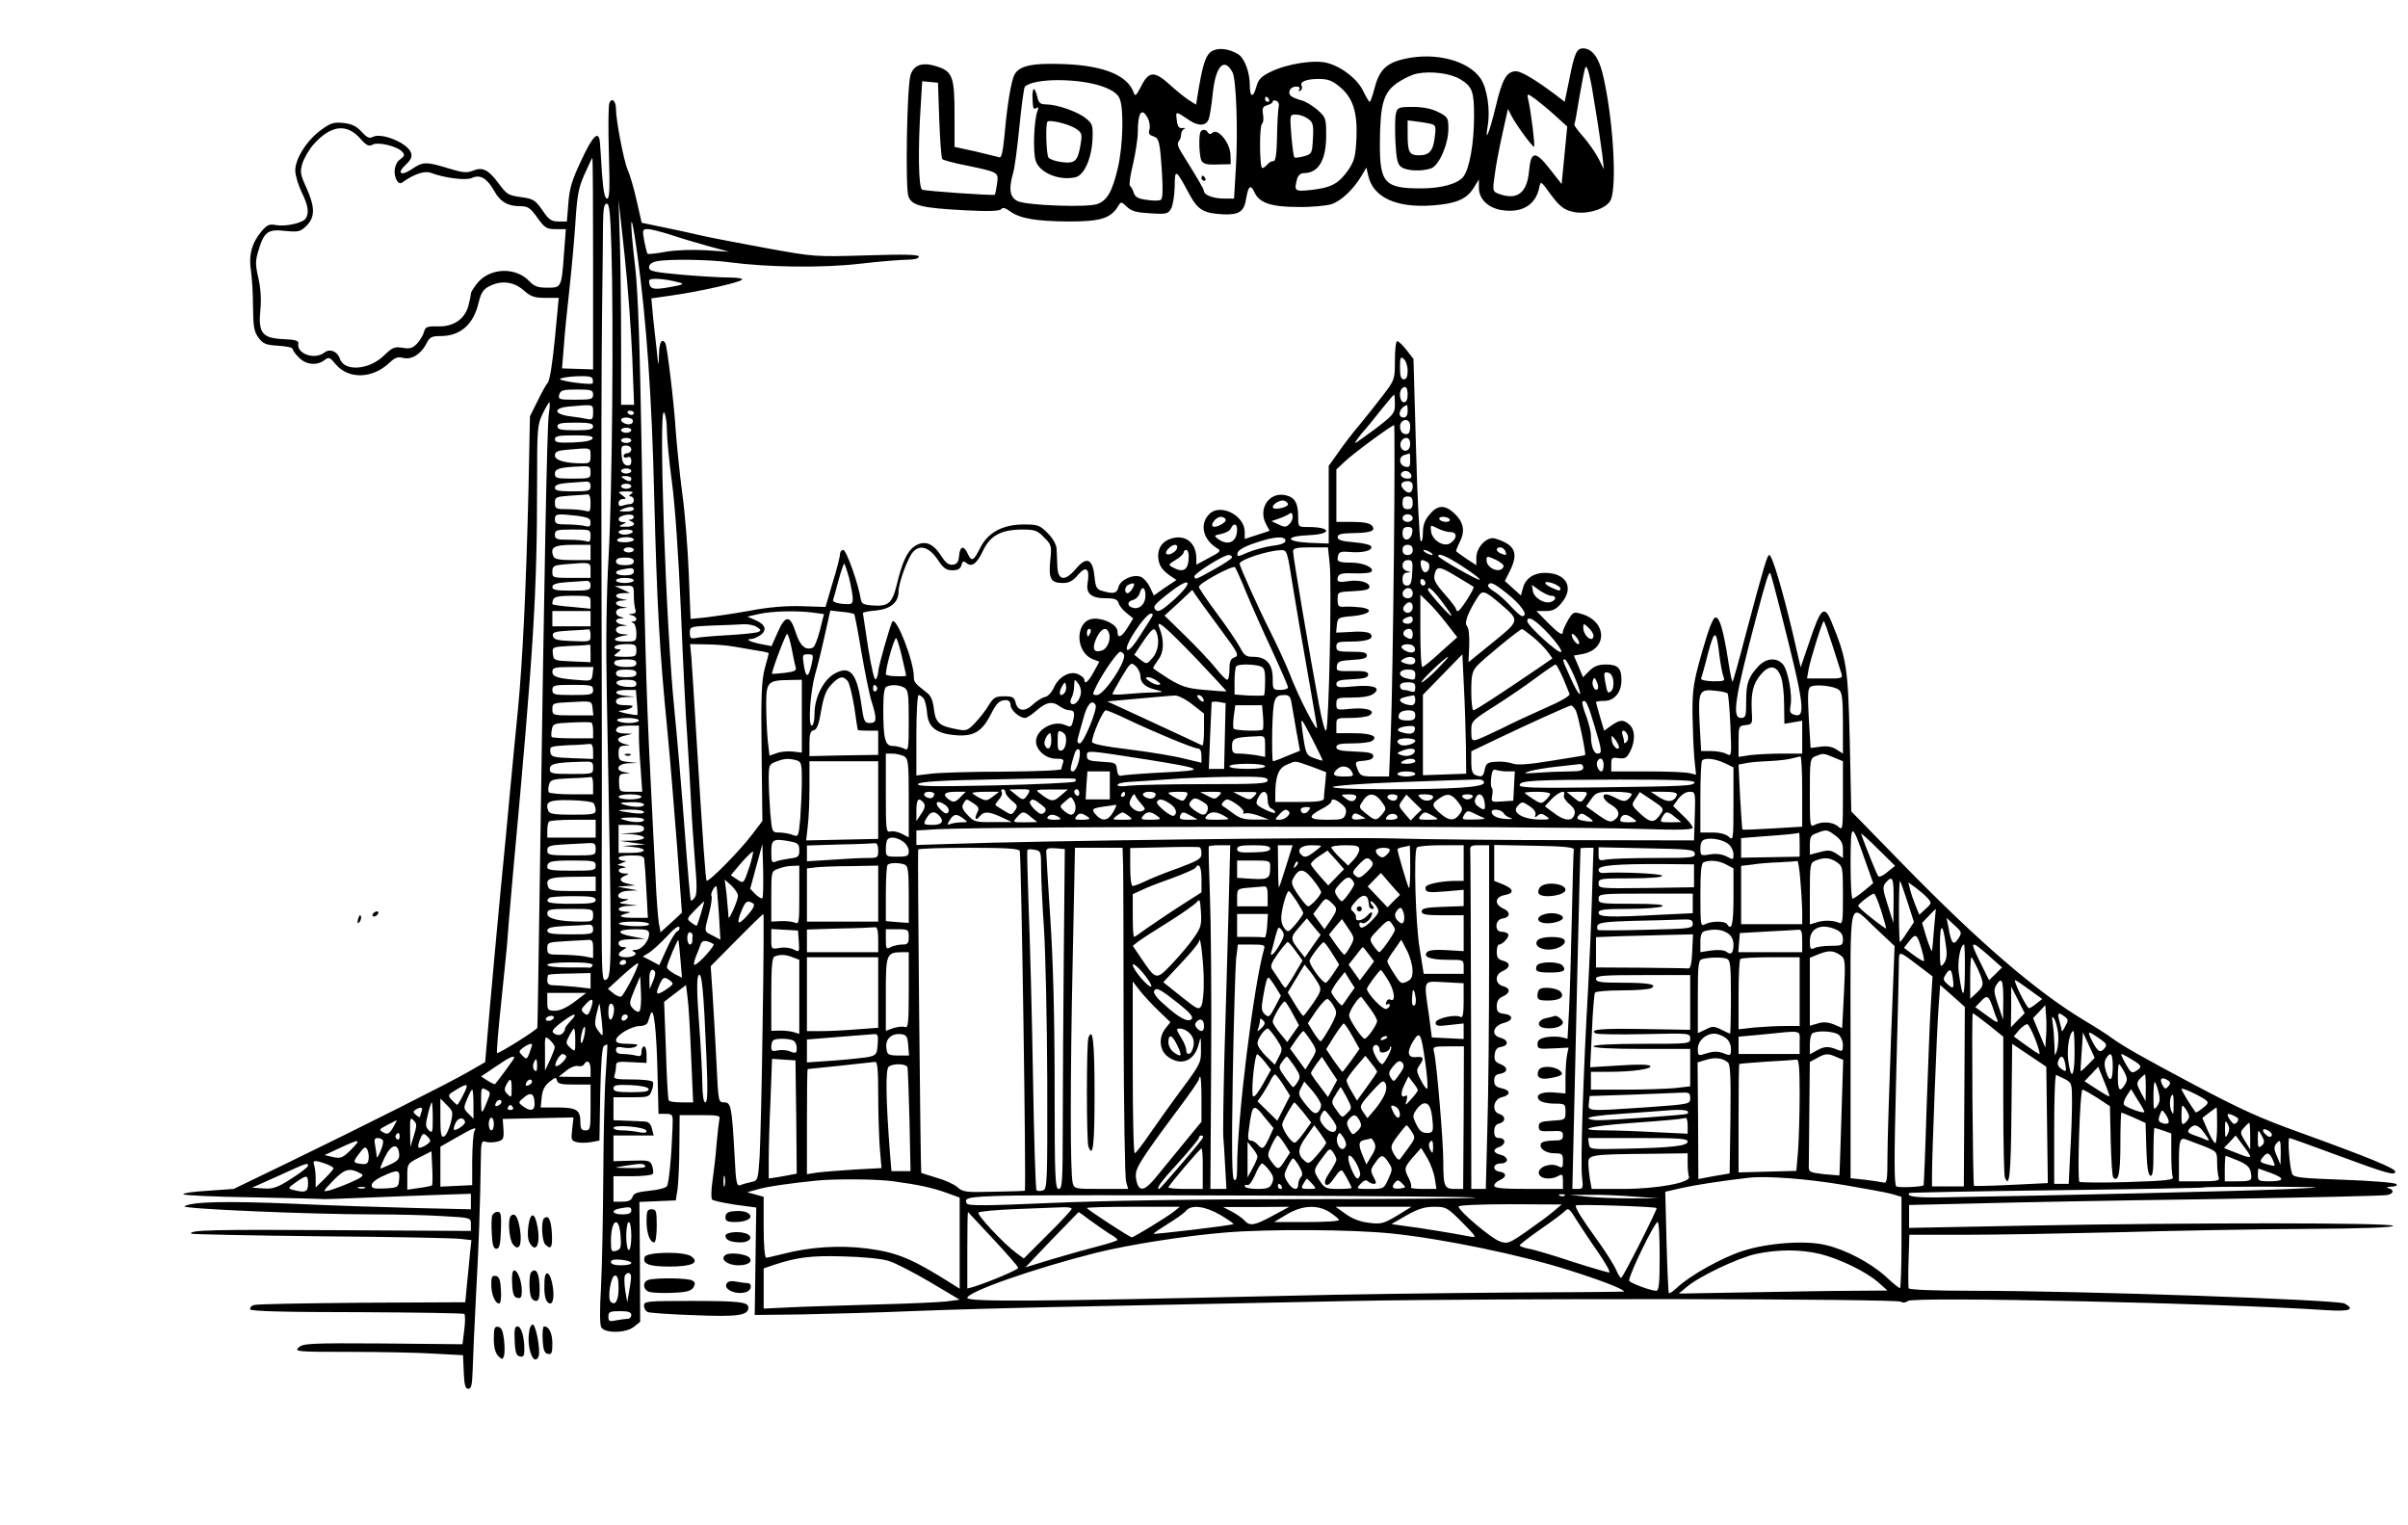 <?xml version="1.0" standalone="no"?>
<!DOCTYPE svg PUBLIC "-//W3C//DTD SVG 20010904//EN"
 "http://www.w3.org/TR/2001/REC-SVG-20010904/DTD/svg10.dtd">
<svg version="1.0" xmlns="http://www.w3.org/2000/svg"
 width="946pt" height="599pt" viewBox="0 0 946 599"
 preserveAspectRatio="xMidYMid meet">

<g transform="translate(0,599) scale(0.1,-0.1)"
fill="#000000" stroke="none">
<path d="M4752 5782 c-18 -18 -29 -55 -47 -165 l-6 -38 -29 18 c-15 10 -49 37
-75 61 -60 54 -82 53 -112 -7 -19 -37 -24 -41 -29 -25 -24 67 -114 105 -267
112 -139 6 -192 -7 -206 -52 -13 -38 -27 -135 -36 -239 -5 -52 -11 -77 -18
-75 -7 2 -49 12 -94 23 l-83 18 0 126 c0 150 -8 170 -69 190 -57 18 -91 7
-104 -34 -14 -46 -21 -445 -8 -477 14 -36 52 -45 222 -54 96 -5 138 -3 143 5
5 7 15 5 34 -9 40 -29 103 -39 232 -40 122 0 163 12 192 59 12 20 13 20 36 -2
18 -17 38 -22 92 -25 63 -4 69 -2 81 19 7 13 13 52 14 87 0 71 4 69 57 -30 34
-63 56 -76 135 -80 62 -2 81 11 89 64 8 48 18 55 32 23 19 -42 66 -58 172 -58
52 -1 111 5 131 11 38 13 85 57 117 110 l20 34 7 -31 c19 -86 109 -128 252
-118 94 7 136 25 163 70 l20 32 0 -33 c0 -43 35 -78 88 -87 80 -13 135 19 149
88 6 28 6 27 46 -28 32 -43 50 -58 82 -66 55 -15 137 10 153 46 26 58 8 335
-33 500 -16 62 -42 95 -76 95 -25 0 -34 -20 -54 -123 l-18 -87 -35 27 c-77 58
-135 93 -156 93 -37 0 -54 -30 -80 -139 -26 -108 -44 -148 -31 -73 10 62 -3
146 -28 183 -48 71 -177 105 -298 78 -73 -16 -101 -44 -120 -119 -7 -27 -15
-50 -18 -50 -3 0 -14 19 -25 41 -21 46 -80 94 -139 111 -49 15 -161 -2 -227
-35 -36 -18 -47 -29 -55 -60 -12 -43 -25 -39 -25 7 0 52 -20 105 -44 122 -41
26 -91 29 -114 6z m90 -76 c15 -28 22 -235 13 -380 l-7 -116 -40 0 c-40 0 -78
14 -78 29 0 8 -25 50 -88 151 -14 22 -18 38 -12 44 6 6 10 18 10 27 0 10 6 20
13 23 6 3 3 4 -7 3 -15 -2 -20 6 -23 32 -5 35 -4 35 49 -1 36 -25 67 -23 77 5
4 12 11 56 15 97 11 110 45 148 78 86z m1427 -151 c11 -66 22 -145 26 -175 l6
-55 -21 42 c-12 23 -39 62 -60 86 -22 24 -37 46 -35 48 2 3 11 52 20 109 10
58 20 109 23 115 8 13 20 -33 41 -170z m-531 123 c46 -28 53 -48 53 -143 0
-108 -18 -208 -42 -239 -22 -28 -86 -46 -167 -46 -143 0 -162 21 -161 180 1
151 14 195 66 233 23 16 59 34 80 38 55 11 133 1 171 -23z m-1403 -29 c35 -13
56 -28 63 -45 18 -38 14 -189 -7 -276 -21 -89 -41 -125 -79 -139 -37 -15 -279
-6 -314 11 -31 15 -36 47 -18 110 6 19 17 102 25 184 8 82 18 152 21 155 34
35 215 35 309 0z m927 1 c53 -43 71 -99 67 -203 -4 -73 -8 -89 -33 -126 -37
-52 -65 -68 -144 -77 -66 -7 -69 -5 -56 44 4 13 14 22 26 22 58 0 88 51 88
148 0 67 -1 71 -35 101 -20 17 -48 34 -63 37 -15 4 -32 11 -39 16 -17 13 -5
38 19 38 12 0 17 -4 12 -12 -4 -7 -3 -8 5 -4 6 4 8 12 5 18 -10 16 17 28 66
28 36 0 53 -6 82 -30z m-1572 -132 c3 -80 8 -150 12 -153 4 -4 47 -16 95 -25
128 -27 126 -26 120 -72 -3 -22 -7 -41 -9 -43 -4 -4 -269 14 -285 20 -15 5
-17 161 -6 328 l6 98 31 -3 31 -3 5 -147z m2347 79 c17 -13 51 -41 76 -64 l44
-40 -11 -113 -11 -113 -44 56 c-59 77 -77 75 -84 -5 -8 -87 -47 -116 -120 -89
-23 9 -24 11 -15 73 4 34 18 107 30 161 l22 99 15 -29 c23 -42 84 -124 88
-119 4 4 -12 135 -23 184 -6 27 -5 27 33 -1z m-1052 3 c3 -5 1 -10 -4 -10 -6
0 -11 5 -11 10 0 6 2 10 4 10 3 0 8 -4 11 -10z m39 -28 c-3 -9 -6 -62 -7 -117
-1 -69 -6 -99 -14 -98 -6 1 -17 -4 -23 -12 -7 -8 -16 -15 -21 -15 -11 0 -12
167 -1 174 5 3 7 19 4 36 -4 25 -1 32 17 37 11 3 21 9 21 14 0 5 6 6 14 3 8
-3 12 -13 10 -22z m-515 -46 c7 -13 10 -33 7 -44 -5 -15 -2 -22 14 -27 24 -8
27 -21 35 -147 4 -66 3 -98 -5 -103 -6 -4 -31 -4 -55 0 -33 4 -46 11 -51 28
-4 12 -10 24 -15 27 -4 3 1 41 12 85 10 44 19 101 19 127 0 77 16 98 39 54z
m629 -2 c20 -14 23 -23 20 -77 -3 -60 -4 -62 -36 -71 -18 -5 -35 -7 -37 -4 -3
3 -8 42 -12 87 -6 81 -6 81 18 81 14 0 35 -7 47 -16z"/>
<path d="M4717 5473 c-9 -14 -6 -96 3 -114 7 -13 22 -17 62 -15 l53 1 -1 38
c-2 46 -49 104 -70 86 -8 -7 -14 -7 -19 1 -7 12 -22 13 -28 3z"/>
<path d="M4720 5290 c0 -5 5 -10 11 -10 5 0 7 5 4 10 -3 6 -8 10 -11 10 -2 0
-4 -4 -4 -10z"/>
<path d="M5484 5544 c-4 -14 -4 -64 -2 -111 4 -69 8 -88 23 -99 22 -16 82 -18
118 -5 31 12 67 95 67 155 0 43 -2 47 -40 66 -26 13 -59 20 -99 20 -57 0 -61
-2 -67 -26z m135 -40 c21 -5 23 -9 18 -49 -6 -57 -21 -75 -62 -75 -39 0 -45
12 -45 84 l0 53 33 -4 c17 -2 43 -6 56 -9z"/>
<path d="M4056 5610 c2 -48 3 -52 16 -44 8 5 9 2 4 -11 -14 -37 -19 -162 -7
-197 16 -48 94 -79 157 -64 34 9 63 75 66 151 2 53 0 59 -27 81 -33 26 -113
54 -156 54 -22 0 -29 6 -34 30 -4 17 -10 30 -13 30 -4 0 -6 -13 -6 -30z m170
-125 c23 -15 26 -21 20 -57 -11 -71 -22 -81 -73 -75 -25 3 -49 11 -54 18 -9
15 -12 132 -4 141 9 9 83 -9 111 -27z"/>
<path d="M2394 5585 c-4 -9 -5 -97 -2 -196 4 -141 3 -179 -7 -179 -9 0 -15 28
-20 98 -3 53 -7 108 -8 121 -4 51 -27 31 -72 -66 -37 -78 -48 -112 -52 -170
l-6 -73 -33 0 c-28 0 -38 7 -63 44 -27 39 -36 45 -79 51 -57 8 -59 9 -95 57
-38 51 -61 63 -98 48 -24 -10 -40 -9 -98 9 -88 27 -100 26 -144 -4 -44 -29
-59 -15 -22 19 19 18 25 31 20 45 -12 39 -117 82 -151 63 -13 -7 -23 -2 -43
20 -20 22 -38 31 -71 35 -39 4 -51 0 -88 -27 -56 -40 -102 -113 -102 -159 0
-20 12 -58 25 -86 26 -52 30 -81 16 -103 -11 -18 -79 -33 -117 -26 -26 5 -35
1 -57 -25 -38 -45 -51 -95 -41 -155 4 -28 8 -92 8 -143 1 -77 4 -96 22 -120
18 -24 29 -28 78 -31 31 -2 56 -7 56 -13 0 -5 11 -21 25 -34 27 -28 70 -32 99
-10 18 14 22 12 45 -16 51 -60 145 -57 212 7 20 19 32 24 53 18 33 -8 70 15
91 56 13 26 21 30 56 30 77 0 129 45 149 130 9 39 19 54 41 65 47 25 97 19
136 -15 28 -25 42 -30 86 -30 l52 0 -15 -159 c-9 -93 -20 -165 -28 -174 -7 -8
-25 -41 -41 -74 l-29 -58 -6 -295 c-9 -379 -23 -667 -41 -855 -8 -82 -22 -222
-30 -310 -8 -88 -25 -272 -39 -410 -13 -137 -32 -344 -42 -458 l-18 -209 -66
-38 c-76 -44 -416 -215 -713 -359 l-209 -101 -99 -7 c-54 -3 -99 -9 -99 -14 0
-4 123 -10 273 -12 149 -3 277 -6 282 -7 6 0 82 2 170 6 88 4 215 8 283 11
l122 4 0 -31 0 -30 -217 5 c-120 3 -338 10 -484 17 -262 11 -393 8 -424 -10
-19 -10 496 -32 746 -32 91 0 214 -3 272 -7 107 -6 107 -6 107 -32 l0 -26
-526 3 c-478 3 -586 1 -572 -14 3 -2 232 -7 509 -10 277 -2 524 -7 547 -10
l44 -5 -6 -57 c-3 -31 -8 -86 -12 -122 l-6 -65 -406 -2 c-223 -2 -414 -5 -424
-9 -11 -3 -17 -11 -15 -17 2 -7 126 -11 419 -11 229 -1 419 -4 422 -7 4 -3 4
-31 0 -62 l-7 -57 -313 3 c-287 2 -315 0 -331 -16 -16 -16 -7 -17 202 -17 121
0 270 -3 332 -7 l112 -6 3 -66 c2 -51 6 -66 18 -66 12 0 15 16 17 75 1 41 7
172 13 290 11 200 16 341 19 533 1 72 2 78 20 72 11 -3 31 -3 45 1 23 6 26 10
24 48 l-3 41 139 3 139 3 -5 -46 c-5 -41 -4 -46 18 -51 13 -4 39 -3 57 0 l32
6 3 182 c3 123 7 185 15 190 6 4 12 6 13 5 1 -1 -2 -51 -6 -112 -5 -60 -9
-245 -10 -410 -1 -165 -5 -361 -9 -435 -5 -80 -5 -142 1 -153 13 -25 98 -24
129 2 l24 19 -1 236 -2 235 72 3 71 3 7 45 c3 25 7 100 7 168 l1 122 81 0 c72
0 80 -2 75 -17 -2 -10 -7 -54 -11 -98 -3 -44 -11 -109 -16 -144 -5 -35 -6 -68
-1 -73 4 -4 45 -13 91 -20 l82 -11 -3 -211 -3 -211 180 2 c99 2 295 7 435 13
140 6 478 15 750 20 272 6 716 14 985 20 564 11 2134 9 2153 -3 7 -5 19 -4 27
3 21 18 1241 -9 1643 -36 92 -6 116 2 73 26 -30 15 -1034 50 -1458 50 -155 0
-253 4 -255 10 -1 5 -2 55 0 110 l3 100 222 0 c122 0 393 5 602 10 209 6 538
12 730 13 227 1 349 6 347 12 -3 13 -797 13 -1434 1 l-468 -9 0 45 0 45 258 6
c141 4 559 12 927 17 369 6 680 13 693 16 26 5 29 21 5 27 -11 3 -5 5 11 6 19
1 26 5 20 10 -5 6 -98 13 -206 17 -167 6 -198 9 -203 23 -10 25 -19 141 -11
141 4 0 92 -32 195 -70 184 -68 221 -79 221 -62 0 13 -105 56 -370 152 -164
59 -232 90 -425 192 -197 105 -274 148 -320 182 -16 12 -66 44 -110 70 -187
113 -411 306 -706 608 l-206 211 -6 276 c-7 292 -12 323 -72 469 -28 68 -42
56 -88 -83 l-33 -96 -32 138 c-39 165 -80 303 -91 303 -8 0 -19 -35 -92 -309
-26 -101 -50 -186 -52 -188 -3 -2 -10 33 -17 78 -19 122 -34 174 -50 174 -10
0 -27 -43 -53 -135 -34 -119 -38 -147 -38 -240 1 -58 4 -136 7 -174 l7 -69
-24 6 c-13 4 -88 7 -166 7 l-143 0 0 28 c0 26 3 28 29 24 25 -3 32 1 45 26 21
41 20 85 -2 105 -24 22 -38 21 -72 -3 l-28 -20 -16 54 c-9 30 -16 56 -16 58 0
3 14 5 32 5 40 0 68 33 68 82 0 47 -14 61 -62 61 -28 0 -46 -7 -64 -25 l-25
-25 -18 43 -18 42 33 6 c101 18 98 129 -4 158 -29 9 -33 7 -52 -25 -11 -20
-20 -39 -20 -45 0 -18 -16 -8 -60 36 l-44 45 36 0 c28 0 42 7 62 31 52 61 20
119 -66 119 -43 0 -76 -23 -85 -60 l-8 -29 -32 29 -31 28 20 40 c35 71 20 103
-59 127 -31 9 -73 -34 -73 -75 l0 -30 -40 26 c-22 15 -40 28 -40 30 0 2 7 19
16 38 21 42 13 77 -24 111 -36 33 -65 32 -96 -6 -19 -22 -26 -42 -26 -72 0
-24 -4 -37 -9 -32 -4 6 -13 169 -18 362 l-10 353 -27 35 c-15 19 -31 35 -37
35 -5 0 -9 -34 -9 -76 0 -75 -1 -76 -47 -137 -26 -34 -68 -87 -93 -117 -26
-30 -63 -79 -83 -108 l-37 -52 0 -153 0 -152 -76 3 c-96 5 -97 26 -1 30 92 4
88 32 -4 32 -39 0 -39 0 -39 41 0 53 -13 76 -50 84 -63 14 -108 -52 -77 -112
l15 -28 -49 -16 -49 -16 0 28 c0 65 -96 113 -139 70 -40 -40 -25 -102 33 -136
14 -8 9 -14 -34 -36 l-50 -27 0 24 c0 60 -40 94 -94 80 -36 -9 -56 -34 -56
-69 1 -35 12 -54 48 -79 l24 -16 -45 -30 -44 -31 -16 34 c-9 18 -25 36 -37 40
-31 10 -79 -13 -86 -41 -6 -25 -19 -28 -64 -15 -21 6 -26 14 -30 55 -7 72 -31
82 -73 32 -43 -51 -71 -47 -73 9 -1 22 -2 53 -3 69 -1 17 -14 41 -35 62 -31
31 -39 34 -93 34 -83 0 -141 -31 -171 -90 -27 -54 -35 -58 -50 -25 -16 34 -30
31 -34 -7 -2 -25 -8 -34 -25 -36 -16 -2 -28 7 -47 37 -31 48 -65 60 -102 36
-29 -19 -49 -60 -71 -152 -18 -73 -33 -86 -96 -81 -33 2 -42 7 -45 23 -9 60
-57 195 -69 195 -7 0 -13 -8 -13 -17 0 -10 -13 -61 -29 -112 l-28 -95 -94 3
c-62 2 -132 -4 -204 -18 -61 -11 -137 -22 -171 -26 l-61 -6 -7 178 c-4 98 -15
241 -26 318 -10 77 -21 185 -25 240 -7 113 -34 335 -41 347 -14 22 -24 3 -25
-44 -2 -52 -2 -52 -9 17 -5 39 -11 100 -15 136 l-6 67 83 12 c107 15 260 50
273 61 5 5 -15 9 -50 9 -33 0 -117 5 -187 11 -110 10 -128 14 -128 29 0 12 11
20 31 24 46 9 203 7 284 -4 151 -20 365 -23 512 -6 78 9 163 16 188 16 27 0
45 5 45 12 0 8 -52 10 -204 5 -203 -6 -206 -6 -393 28 -103 19 -219 41 -258
50 -38 9 -107 24 -152 33 l-82 17 -20 88 c-11 49 -27 103 -35 120 -15 34 -46
194 -46 239 0 32 -17 47 -26 23z m-979 -139 c25 -28 34 -32 49 -24 22 12 99
-7 117 -29 10 -11 8 -17 -9 -29 -23 -16 -29 -57 -12 -84 8 -12 13 -13 27 -2
42 29 82 42 106 33 53 -20 137 -31 161 -20 32 15 59 -1 87 -50 24 -44 54 -61
104 -61 29 0 39 -7 66 -45 29 -40 36 -45 72 -45 l40 0 -7 -92 c-10 -138 -10
-138 -65 -138 -38 0 -52 5 -71 25 -53 57 -154 54 -204 -6 -14 -17 -26 -36 -26
-42 0 -7 -5 -29 -10 -49 -15 -52 -59 -82 -120 -80 -42 1 -49 -2 -54 -21 -3
-12 -15 -33 -27 -46 -18 -19 -28 -22 -58 -17 -31 5 -40 1 -72 -30 -59 -58
-158 -65 -174 -12 -10 28 -39 40 -61 23 -39 -30 -110 -4 -102 36 2 11 -13 15
-60 17 -82 4 -98 24 -89 116 4 40 1 85 -8 124 -12 52 -12 67 0 107 22 74 37
86 105 78 53 -5 60 -3 84 20 34 34 34 73 0 149 -24 52 -26 63 -16 96 7 21 26
55 44 75 68 76 130 83 183 23z m915 -491 l0 -416 -61 2 -61 2 7 86 c3 47 13
145 21 216 8 72 19 190 24 263 7 112 12 143 36 197 16 36 30 65 31 65 2 0 3
-187 3 -415z m154 -372 l7 -183 -25 0 -26 0 0 243 c0 133 -2 314 -5 402 l-5
160 24 -220 c13 -121 26 -302 30 -402z m-82 430 c9 -296 3 -953 -11 -1208 -9
-157 -11 -347 -7 -550 20 -1030 20 -1099 -1 -1112 -20 -11 -20 -6 -19 475 1
268 0 789 -1 1157 -1 369 0 803 2 965 2 162 4 330 4 373 1 58 4 77 15 77 10 0
14 -37 18 -177z m102 -23 c36 -262 57 -567 66 -945 11 -432 21 -612 51 -915
11 -113 28 -322 39 -465 l19 -260 -42 -39 -42 -38 -7 38 c-3 22 -9 95 -12 164
-4 69 -13 256 -21 415 -17 339 -23 572 -35 1315 -6 366 -14 588 -24 675 -25
212 -19 253 8 55z m127 79 c35 -12 102 -32 149 -45 l85 -23 -91 6 c-53 3 -119
1 -159 -6 -37 -7 -69 -10 -71 -8 -2 2 -8 25 -13 50 -8 44 -7 47 14 47 12 0 51
-10 86 -21z m39 -189 c20 -5 12 -9 -40 -18 -65 -12 -79 -8 -80 25 0 13 61 9
120 -7z m2860 -346 c0 -24 -5 -34 -15 -34 -11 0 -15 12 -15 46 0 40 2 45 15
34 8 -7 15 -28 15 -46z m-3202 -50 c-8 -7 -128 9 -128 17 0 4 28 9 63 11 45 2
63 -1 65 -10 2 -8 2 -15 0 -18z m3202 -44 c0 -20 -5 -30 -15 -30 -15 0 -21 40
-8 53 14 15 23 6 23 -23z m-3200 0 c0 -18 -7 -20 -69 -20 -64 0 -69 1 -64 20
5 17 14 20 69 20 57 0 64 -2 64 -20z m3150 -38 c0 -35 -5 -41 -75 -95 -42 -31
-78 -57 -81 -57 -3 0 9 17 26 38 18 20 53 63 78 95 25 31 47 57 49 57 1 0 3
-17 3 -38z m-3324 -39 c-7 -47 -18 -627 -35 -1803 -5 -333 -9 -606 -10 -607
-4 -10 -154 -104 -158 -99 -3 3 5 96 17 208 12 112 21 210 22 218 0 8 10 132
23 275 82 891 95 1106 95 1537 0 214 1 230 22 273 12 25 24 45 26 45 3 0 2
-21 -2 -47z m174 7 c0 -26 -3 -30 -22 -26 -13 3 -44 8 -70 11 -62 8 -66 32 -5
38 101 9 97 10 97 -23z m3200 5 c0 -16 -6 -25 -15 -25 -28 0 -18 40 13 49 1 1
2 -10 2 -24z m-3040 -7 c0 -4 -4 -8 -9 -8 -6 0 -12 4 -15 8 -3 5 1 9 9 9 8 0
15 -4 15 -9z m130 -69 c0 -31 9 -124 20 -205 12 -89 26 -292 35 -504 8 -195
19 -418 25 -495 5 -77 12 -194 15 -260 3 -66 11 -173 16 -238 8 -90 7 -122 -2
-133 -6 -8 -13 -13 -15 -11 -2 2 -13 125 -24 273 -11 148 -29 359 -40 469 -34
332 -64 1207 -41 1175 6 -8 11 -40 11 -71z m-135 42 c3 -5 1 -12 -4 -15 -12
-8 -41 3 -41 15 0 12 37 12 45 0z m3055 -24 c0 -29 -7 -37 -26 -30 -14 5 -19
35 -7 46 14 15 33 6 33 -16z m-3210 -2 c0 -12 -14 -15 -70 -15 -56 0 -70 3
-70 15 0 12 14 15 70 15 56 0 70 -3 70 -15z m3146 -512 c-3 -285 -8 -596 -12
-690 l-7 -173 -56 0 c-53 0 -57 2 -68 29 -11 29 -10 30 26 33 24 2 36 8 36 18
0 12 -16 16 -72 18 -56 2 -73 6 -73 17 0 12 15 15 63 15 34 0 68 4 76 9 28 18
-1 31 -70 31 l-69 0 0 30 c0 30 0 30 58 30 31 0 64 5 72 10 28 18 -10 32 -72
26 -57 -6 -58 -5 -58 19 0 24 3 25 63 25 40 0 70 5 83 15 32 24 0 36 -78 29
-58 -6 -68 -4 -68 9 0 13 13 17 63 19 47 2 62 7 62 18 0 12 -13 15 -63 14 -59
-1 -63 0 -60 20 3 18 11 21 61 24 42 2 57 7 57 17 0 12 -14 15 -60 15 -53 0
-60 2 -60 20 0 18 7 20 58 20 64 0 94 12 75 31 -6 6 -35 10 -72 7 l-62 -3 3
30 c3 29 5 30 62 35 66 6 87 26 34 34 -18 2 -46 4 -63 3 -27 -2 -30 1 -30 28
0 30 0 30 63 33 46 2 62 7 62 17 0 18 -41 29 -85 22 -37 -6 -46 -2 -38 19 4
11 21 14 64 12 32 -1 62 1 66 6 15 15 -31 36 -77 36 -53 0 -60 4 -53 28 3 14
13 17 44 14 50 -5 92 5 86 21 -2 7 -30 14 -68 17 -48 4 -64 9 -64 20 0 12 14
15 61 16 71 1 91 9 73 30 -8 9 -33 14 -75 14 l-64 0 0 103 0 103 33 31 c31 30
184 143 194 143 2 0 2 -233 -1 -517z m-2996 497 c0 -5 -9 -10 -20 -10 -11 0
-20 5 -20 10 0 6 9 10 20 10 11 0 20 -4 20 -10z m-152 -32 c-3 -9 -30 -14 -76
-16 -60 -2 -72 0 -72 13 0 12 14 15 76 15 56 0 75 -3 72 -12z m152 -8 c0 -5
-9 -10 -20 -10 -11 0 -20 5 -20 10 0 6 9 10 20 10 11 0 20 -4 20 -10z m3060
-15 c0 -25 -23 -35 -35 -15 -10 16 2 40 20 40 9 0 15 -9 15 -25z m-3060 -20
c0 -8 -7 -15 -15 -15 -8 0 -15 -5 -15 -11 0 -6 7 -9 15 -5 10 4 15 -1 15 -15
0 -14 -5 -19 -17 -17 -13 2 -19 14 -21 41 -3 32 0 37 17 37 12 0 21 -7 21 -15z
m-160 -25 c0 -27 -3 -30 -32 -30 -68 0 -108 12 -108 31 0 14 10 19 43 22 101
9 97 10 97 -23z m3220 -19 c0 -24 -3 -28 -20 -24 -25 7 -26 40 -2 46 9 3 18 5
20 6 1 0 2 -12 2 -28z m-3220 -46 c0 -24 -2 -25 -70 -25 -63 0 -70 2 -70 19 0
20 19 26 103 29 33 2 37 0 37 -23z m160 5 c0 -5 -9 -10 -20 -10 -11 0 -20 5
-20 10 0 6 9 10 20 10 11 0 20 -4 20 -10z m3064 -15 c3 -10 -1 -15 -14 -15
-20 0 -33 13 -23 24 11 11 31 6 37 -9z m-3064 -15 c0 -13 -11 -13 -30 0 -12 8
-11 10 8 10 12 0 22 -4 22 -10z m-160 -30 c0 -18 -7 -20 -70 -20 -54 0 -70 3
-70 14 0 11 14 16 48 19 26 2 57 4 70 5 16 2 22 -3 22 -18z m3230 1 c0 -27
-15 -34 -34 -15 -19 19 -12 34 15 34 12 0 19 -7 19 -19z m-3070 -1 c0 -5 -9
-10 -20 -10 -11 0 -20 5 -20 10 0 6 9 10 20 10 11 0 20 -4 20 -10z m0 -30
c-10 -6 -11 -10 -2 -10 6 0 12 -7 12 -15 0 -8 -6 -15 -14 -15 -8 0 -21 -3 -30
-6 -11 -4 -16 -1 -16 10 0 9 8 16 17 16 15 0 14 2 -3 15 -18 13 -17 14 16 15
26 0 31 -3 20 -10z m-160 -36 c0 -33 -2 -36 -22 -30 -13 3 -44 6 -70 6 -44 0
-48 2 -48 25 0 22 4 24 58 28 31 2 63 4 70 5 8 1 12 -11 12 -34z m3230 1 c0
-18 -5 -25 -20 -25 -15 0 -20 7 -20 25 0 18 5 25 20 25 15 0 20 -7 20 -25z
m-490 -6 c0 -11 -49 -23 -58 -14 -10 10 28 35 44 28 8 -3 14 -9 14 -14z
m-2570 -19 c0 -5 -15 -10 -32 -9 -28 0 -30 2 -13 9 28 12 45 12 45 0z m2576
-58 c-13 -13 -19 -14 -43 -2 l-28 13 32 11 c17 6 35 15 40 19 4 5 10 1 11 -8
2 -10 -3 -24 -12 -33z m-2798 32 c43 -6 52 -10 52 -27 0 -15 -5 -18 -22 -13
-13 3 -44 6 -70 6 -41 0 -48 3 -48 20 0 22 7 23 88 14z m222 -4 c0 -5 -6 -10
-12 -11 -10 0 -10 -2 0 -6 24 -9 12 -23 -20 -22 -28 0 -30 2 -13 9 17 7 17 9
3 9 -21 1 -24 17 -5 24 21 9 47 7 47 -3z m3060 -5 c0 -8 -9 -15 -20 -15 -11 0
-20 7 -20 15 0 8 9 15 20 15 11 0 20 -7 20 -15z m-735 -5 c7 -11 -42 -37 -51
-27 -9 9 15 37 32 37 7 0 16 -4 19 -10z m880 0 c3 -5 -3 -10 -14 -10 -11 0
-23 5 -26 10 -3 6 3 10 14 10 11 0 23 -4 26 -10z m-835 -39 c0 -50 -34 -67
-75 -38 -17 13 -16 14 14 20 17 4 34 13 37 22 9 21 24 19 24 -4z m838 -11 c28
0 27 -26 -1 -44 -25 -16 -71 12 -75 47 -3 26 -3 26 25 12 15 -8 38 -15 51 -15z
m-150 -2 c-5 -34 -38 -37 -38 -4 0 20 5 26 21 26 15 0 20 -5 17 -22z m-3228
-14 c0 -20 -4 -25 -16 -20 -9 3 -40 6 -70 6 -47 0 -54 2 -54 20 0 18 7 20 70
20 69 0 70 0 70 -26z m165 16 c-3 -5 -17 -10 -31 -10 -13 0 -24 5 -24 10 0 6
14 10 31 10 17 0 28 -4 24 -10z m1617 -21 c29 -29 30 -33 24 -91 -7 -71 2 -88
49 -88 25 0 40 8 60 32 32 37 47 25 38 -30 -8 -44 14 -62 73 -62 34 0 44 -4
49 -20 3 -11 18 -28 32 -39 l25 -20 -22 -36 c-24 -39 -40 -45 -40 -15 0 24
-47 50 -89 50 -77 0 -82 -131 -6 -160 l24 -9 -22 -40 c-21 -39 -37 -52 -37
-31 0 5 -9 14 -21 20 -32 18 -78 -6 -98 -49 -9 -21 -25 -37 -36 -39 -11 -2
-32 -15 -47 -29 -31 -30 -60 -27 -68 7 -5 21 -12 25 -45 25 -34 0 -42 -5 -60
-34 -11 -19 -35 -50 -53 -69 -29 -31 -36 -34 -70 -27 -72 13 -86 25 -93 79 -4
36 -12 54 -30 67 -45 35 -49 40 -49 61 0 60 -67 234 -84 217 -7 -7 -56 -179
-56 -198 0 -9 -4 -22 -9 -29 -5 -9 -16 37 -30 121 -11 74 -21 137 -21 139 0 3
23 8 52 10 57 6 88 32 88 74 0 34 36 133 57 156 27 30 63 19 96 -29 23 -35 34
-43 59 -43 22 0 31 6 35 20 4 16 8 18 19 9 22 -18 41 -4 66 48 28 59 70 82
151 83 52 0 62 -3 89 -31z m-1612 -9 c0 -5 -16 -10 -36 -10 -21 0 -33 4 -29
10 3 6 19 10 36 10 16 0 29 -4 29 -10z m2560 -4 c0 -9 -18 -16 -52 -20 -29 -4
-72 -16 -96 -26 -40 -18 -43 -18 -40 -2 2 11 26 25 68 39 75 26 120 29 120 9z
m-2730 -46 l0 -30 -70 0 c-54 0 -72 4 -76 15 -14 35 3 45 76 45 l70 0 0 -30z
m2304 16 c-6 -16 -34 -30 -42 -21 -8 7 19 35 34 35 7 0 11 -6 8 -14z m926 -6
c0 -13 -7 -20 -20 -20 -13 0 -20 7 -20 20 0 13 7 20 20 20 13 0 20 -7 20 -20z
m-3060 0 c0 -5 -9 -10 -20 -10 -11 0 -20 5 -20 10 0 6 9 10 20 10 11 0 20 -4
20 -10z m2734 -57 c8 -81 -3 -632 -14 -652 -4 -8 -16 35 -28 100 -36 192 -102
583 -102 602 0 14 10 17 69 17 l68 0 7 -67z m690 52 c6 -17 4 -18 -18 -9 -20
8 -21 24 -2 24 8 0 16 -7 20 -15z m-1244 -19 c0 -54 -19 -68 -62 -45 -19 10
-19 12 11 30 17 10 31 23 31 29 0 5 5 10 10 10 6 0 10 -11 10 -24z m408 -113
c12 -76 38 -226 57 -333 19 -107 36 -208 39 -225 6 -35 -74 119 -108 210 -13
33 -47 107 -76 165 -47 93 -120 255 -120 266 0 15 108 51 161 53 25 1 26 -1
47 -136z m542 127 c8 -5 11 -10 5 -10 -5 0 -17 5 -25 10 -8 5 -10 10 -5 10 6
0 17 -5 25 -10z m-780 -19 c0 -5 -30 -25 -66 -45 -79 -44 -78 -44 -82 -31 -3
11 114 85 135 85 7 0 13 -4 13 -9z m909 -38 c40 -26 69 -49 64 -50 -9 -3 -163
85 -163 93 0 14 36 -2 99 -43z m158 2 c-10 -30 -67 -9 -67 25 0 16 2 17 35 2
19 -9 34 -21 32 -27z m-3417 20 c0 -10 -11 -15 -35 -15 -24 0 -35 5 -35 15 0
10 11 15 35 15 24 0 35 -5 35 -15z m3058 -45 c-2 -40 -7 -50 -20 -50 -13 0
-18 8 -18 25 0 17 6 25 18 26 16 1 16 2 0 6 -26 6 -23 43 3 43 18 0 20 -5 17
-50z m60 42 c15 -10 5 -45 -12 -39 -13 4 -21 47 -9 47 4 0 14 -4 21 -8z
m-3288 -32 l0 -30 -75 0 c-73 0 -75 1 -75 24 0 22 5 25 43 29 108 9 107 10
107 -23z m1016 -31 c7 -30 14 -65 14 -79 0 -24 -3 -25 -41 -22 -25 3 -39 9
-36 16 2 6 12 41 22 79 10 37 20 65 22 63 2 -2 11 -28 19 -57z m1559 -54 c20
-49 66 -152 101 -227 35 -76 64 -142 64 -148 0 -5 -13 -10 -30 -10 -29 0 -30
2 -30 45 0 56 -25 85 -75 85 -30 0 -37 5 -54 38 -11 20 -51 80 -90 132 -39 52
-71 100 -71 105 0 14 133 86 142 77 3 -4 23 -47 43 -97z m-2405 80 c0 -10 -11
-15 -35 -15 -39 0 -48 16 -12 23 41 8 47 7 47 -8z m3235 -21 c33 -19 61 -37
64 -39 5 -6 -52 -95 -61 -95 -5 0 -8 3 -8 8 0 4 -20 31 -45 59 -37 42 -44 57
-39 77 8 34 19 33 89 -10z m1270 -134 c95 -373 102 -426 50 -406 -12 4 -15 13
-11 33 9 40 -10 142 -30 164 -25 28 -66 24 -96 -8 -40 -43 -48 -67 -48 -137 0
-59 -2 -66 -20 -66 -37 0 -26 73 62 405 39 146 47 170 53 163 2 -2 20 -68 40
-148z m-4505 120 c0 -5 -16 -10 -35 -10 -19 0 -35 5 -35 10 0 6 16 10 35 10
19 0 35 -4 35 -10z m3110 -11 c0 -5 -4 -9 -10 -9 -5 0 -10 7 -10 16 0 8 5 12
10 9 6 -3 10 -10 10 -16z m-3280 -9 c0 -18 -7 -20 -75 -20 -59 0 -75 3 -75 14
0 11 15 16 53 19 28 2 62 4 75 5 16 2 22 -3 22 -18z m2294 -54 c-43 -39 -62
-51 -71 -44 -17 14 -11 22 55 73 81 63 93 41 16 -29z m1516 43 c0 -12 -4 -11
-35 3 -35 16 -31 29 5 17 17 -6 30 -15 30 -20z m-1680 1 c-6 -11 -15 -20 -20
-20 -14 0 -12 27 3 33 23 10 28 7 17 -13z m1469 -20 c58 -46 88 -90 61 -90 -6
0 -26 18 -46 40 -20 22 -49 48 -65 57 -15 9 -26 20 -23 25 9 14 21 9 73 -32z
m-3429 -9 c0 -22 3 -46 6 -55 4 -11 0 -16 -12 -17 -17 -1 -17 -2 -1 -6 20 -5
23 -23 5 -24 -10 0 -10 -2 0 -6 6 -2 12 -20 12 -39 0 -34 0 -34 -47 -34 -48 0
-50 14 -3 23 24 4 24 4 -2 6 -34 1 -39 30 -5 32 l22 2 -22 4 c-27 5 -31 22 -5
24 16 1 16 2 0 6 -26 7 -22 33 5 34 l22 2 -22 4 c-13 2 -23 9 -23 14 0 5 10
10 23 10 l22 2 -22 4 c-32 6 -29 23 5 23 l27 1 -30 14 -30 13 38 1 c37 1 37 1
37 -38z m3604 -1 c21 0 21 -16 0 -24 -25 -10 -69 16 -72 43 l-4 24 30 -22 c17
-11 37 -21 46 -21z m-1594 1 c0 -32 -21 -54 -46 -49 -26 5 -28 25 -4 31 12 3
24 15 27 26 8 31 23 26 23 -8z m1050 9 c0 -13 -7 -20 -20 -20 -19 0 -27 20
-13 33 13 14 33 6 33 -13z m110 -27 c56 -73 56 -83 1 -23 -27 30 -50 58 -51
63 -1 17 17 3 50 -40z m-867 -112 c72 -97 76 -106 57 -113 -16 -6 -20 -16 -20
-48 0 -22 -4 -40 -9 -40 -5 0 -26 21 -47 48 -21 26 -74 82 -118 125 l-81 79
55 50 54 51 15 -23 c9 -13 51 -71 94 -129z m1105 94 c73 -63 73 -62 -34 -149
l-95 -77 3 65 c1 41 -2 70 -9 77 -12 12 5 56 44 116 17 26 27 23 91 -32z
m-3578 9 l0 -25 -72 7 c-40 3 -75 8 -77 10 -2 2 -1 10 2 19 5 11 23 15 77 15
68 0 70 -1 70 -26z m3363 -83 l42 -54 -65 -58 c-35 -33 -68 -59 -72 -59 -5 0
-8 64 -8 142 l0 142 31 -30 c17 -16 49 -53 72 -83z m-133 64 c0 -19 -20 -29
-32 -17 -8 8 -7 16 2 26 14 17 30 12 30 -9z m-3230 -45 l0 -30 -75 0 -75 0 0
30 0 30 75 0 75 0 0 -30z m872 24 l45 -6 -16 -64 c-9 -35 -21 -66 -28 -68 -29
-12 -50 7 -67 60 -22 69 -40 70 -71 0 l-24 -54 -41 8 c-41 8 -66 20 -39 20 8
0 24 7 36 15 28 20 20 43 -21 60 l-30 13 44 10 c53 12 150 14 212 6z m164 -6
c2 -3 15 -70 28 -149 14 -79 31 -166 40 -194 22 -70 21 -85 -7 -85 -21 0 -24
7 -34 79 -18 120 -45 149 -106 114 -43 -25 -77 -94 -77 -155 0 -28 -5 -48 -11
-48 -15 0 -6 130 13 200 9 30 26 99 38 154 l22 98 44 -5 c25 -2 47 -7 50 -9z
m1172 -5 c-1 -5 -23 -39 -47 -76 -28 -45 -47 -65 -53 -59 -14 14 72 142 94
142 5 0 8 -3 6 -7z m1022 -18 c0 -8 -9 -15 -20 -15 -22 0 -27 15 -7 23 21 9
27 7 27 -8z m535 -56 c32 -35 53 -65 48 -70 -9 -9 -133 104 -133 121 0 25 33
5 85 -51z m1113 -41 c17 -51 32 -102 36 -113 6 -19 2 -21 -65 -20 l-70 0 6 35
c8 43 54 190 60 190 2 0 17 -42 33 -92z m-4224 69 c17 -12 17 -14 3 -20 -9 -3
-62 -9 -119 -12 -57 -3 -113 -8 -125 -11 -19 -4 -23 0 -23 20 0 25 2 25 88 29
48 1 103 4 123 5 19 1 43 -4 53 -11z m1720 -118 c69 -73 125 -133 124 -134 -2
-2 -39 1 -84 5 -69 6 -90 12 -143 44 -33 21 -61 40 -61 42 0 3 10 18 21 34 22
29 23 75 4 123 -16 39 18 11 139 -114z m1566 84 c0 -7 -4 -13 -8 -13 -15 0
-32 24 -32 44 0 18 1 19 20 1 11 -10 20 -24 20 -32z m-3940 2 c0 -26 -1 -26
-72 -23 -59 2 -73 6 -76 20 -3 14 7 18 65 21 37 2 71 4 76 5 4 1 7 -9 7 -23z
m1964 10 c-4 -8 -8 -15 -10 -15 -2 0 -4 7 -4 15 0 8 4 15 10 15 5 0 7 -7 4
-15z m72 0 c10 -25 -5 -63 -27 -70 -33 -11 -40 7 -22 48 18 38 39 48 49 22z
m188 -1 c12 -32 5 -74 -16 -98 -23 -26 -23 -26 -48 -7 l-24 19 34 51 c38 55
45 59 54 35z m1006 -4 c0 -22 -7 -25 -29 -11 -16 10 -6 31 15 31 8 0 14 -9 14
-20z m471 -11 c21 -17 47 -43 58 -58 l20 -27 -52 -36 c-165 -112 -251 -168
-259 -168 -4 0 -8 33 -8 74 0 63 3 79 23 101 19 22 166 143 176 144 2 1 21
-13 42 -30z m734 -75 c4 -32 11 -68 15 -80 8 -19 5 -20 -41 -20 -28 1 -48 5
-46 11 2 6 15 50 27 99 26 97 33 95 45 -10z m-3645 29 c6 -32 13 -65 16 -74 4
-13 -5 -17 -43 -22 -27 -3 -49 -4 -50 -4 -4 5 53 157 59 157 4 0 12 -26 18
-57z m3088 37 c7 -11 8 -20 2 -20 -5 0 -14 9 -20 20 -6 11 -7 20 -3 20 5 0 14
-9 21 -20z m-2654 -73 c9 -38 16 -70 16 -71 0 -2 -18 -3 -40 -2 -22 0 -40 4
-40 7 0 29 34 149 41 142 4 -4 15 -39 23 -76z m-1224 18 l0 -36 -72 3 c-71 3
-73 4 -76 30 -3 27 -3 27 70 31 40 1 74 4 76 5 1 1 2 -14 2 -33z m180 10 c0
-23 -3 -25 -47 -25 -44 1 -47 2 -29 15 18 14 18 15 2 15 -9 0 -14 5 -11 10 3
6 24 10 46 10 35 0 39 -3 39 -25z m385 15 c28 -5 69 -12 93 -16 23 -3 42 -8
42 -10 0 -2 -7 -29 -16 -61 -12 -47 -15 -107 -12 -328 l3 -270 -42 -55 c-45
-60 -170 -187 -177 -179 -4 4 -15 153 -41 579 -8 135 -17 269 -19 298 l-5 52
62 -1 c34 0 85 -4 112 -9z m2670 0 c12 -19 -5 -30 -30 -18 -13 6 -22 15 -19
19 7 12 41 11 49 -1z m-1140 -30 c14 -22 -77 -160 -106 -160 -19 0 -19 1 2 43
27 52 80 127 90 127 4 0 11 -4 14 -10z m-1228 -45 c-12 -51 -22 -48 -30 8 -5
34 -4 37 17 37 22 0 23 -2 13 -45z m2572 -317 l1 -107 -85 -3 -85 -3 0 158 0
158 78 80 77 79 6 -127 c4 -71 7 -176 8 -235z m-199 337 c0 -16 -17 -19 -45
-9 -13 5 -14 8 -3 15 21 14 48 10 48 -6z m85 -35 c-27 -27 -54 -50 -60 -50
-10 1 94 100 104 100 3 0 -17 -22 -44 -50z m-3145 25 c0 -11 -11 -15 -39 -15
-38 0 -57 10 -44 24 3 3 24 6 45 6 27 0 38 -4 38 -15z m3684 -50 c16 -36 26
-68 23 -71 -3 -4 -20 24 -36 61 -34 75 -34 75 -23 75 4 0 20 -29 36 -65z
m-1704 0 c0 -28 20 -45 63 -55 31 -8 31 -8 -13 -10 -25 0 -71 -3 -102 -6 -32
-3 -58 -3 -58 0 0 2 16 32 36 66 35 58 38 60 55 44 11 -10 19 -27 19 -39z
m468 39 c19 -6 22 -13 22 -58 0 -29 -2 -55 -4 -57 -2 -2 -29 -2 -60 -1 l-56 4
0 52 c0 29 3 56 7 59 8 9 60 9 91 1z m1192 -46 c12 -29 24 -58 26 -64 3 -7
-37 -30 -93 -54 -54 -24 -132 -60 -173 -81 -41 -20 -85 -40 -97 -44 -21 -6
-23 -3 -23 33 0 40 1 41 94 100 52 33 125 83 162 111 38 28 72 51 75 51 4 0
16 -24 29 -52z m-3812 15 c-3 -26 -6 -28 -43 -25 -91 6 -115 13 -115 33 0 17
8 19 81 19 l80 0 -3 -27z m4669 -13 c7 -19 12 -68 12 -109 l1 -74 35 6 35 6 0
-65 0 -64 -79 0 c-43 0 -99 -3 -125 -6 l-46 -7 0 61 c0 59 1 61 28 64 26 3 27
5 24 53 -4 72 5 110 35 145 34 41 64 37 80 -10z m-4497 15 c0 -11 -11 -15 -40
-15 -29 0 -40 4 -40 15 0 11 11 15 40 15 29 0 40 -4 40 -15z m3060 -5 c0 -22
-3 -23 -37 -14 -34 9 -29 34 7 34 23 0 30 -4 30 -20z m778 -24 c2 -16 -1 -33
-7 -39 -14 -14 -17 -10 -25 36 -6 34 -5 38 11 35 11 -2 19 -14 21 -32z m-3008
-1 c7 -8 18 -54 26 -102 7 -49 13 -89 14 -90 0 -2 18 -3 40 -3 l40 0 0 -48 0
-47 -135 -2 -135 -3 0 50 c0 38 4 49 17 52 12 2 20 22 29 77 10 56 19 80 40
102 31 33 46 36 64 14z m1216 0 c15 -11 16 -14 3 -15 -8 0 -24 7 -35 15 -15
11 -16 14 -3 15 8 0 24 -7 35 -15z m1730 -32 c-10 -11 -25 18 -18 35 4 13 8
11 15 -6 6 -12 7 -25 3 -29z m-3776 21 c0 -11 -9 -14 -37 -12 -52 4 -56 28 -4
28 30 0 41 -4 41 -16z m650 -127 l0 -143 -35 4 c-19 2 -48 0 -63 -6 l-29 -10
-7 60 c-3 34 -6 96 -6 140 0 90 6 96 93 97 l47 1 0 -143z m1095 83 c-7 -26
-24 -42 -37 -34 -4 3 -4 14 2 24 5 10 10 31 10 47 1 27 1 27 16 8 9 -12 13
-30 9 -45z m-64 7 c-17 -17 -24 -1 -10 25 12 21 14 21 17 4 2 -10 -1 -23 -7
-29z m1379 22 c0 -15 -4 -19 -16 -15 -9 3 -22 6 -30 6 -8 0 -14 7 -14 15 0 10
10 15 30 15 24 0 30 -4 30 -21z m-3230 -9 c0 -18 -7 -20 -80 -20 -73 0 -80 2
-80 20 0 18 7 20 80 20 73 0 80 -2 80 -20z m1115 11 c3 -5 1 -12 -5 -16 -5 -3
-10 1 -10 9 0 18 6 21 15 7z m106 -1 c17 -10 19 -22 19 -131 0 -115 -1 -119
-19 -109 -11 5 -31 10 -44 10 -30 0 -37 27 -37 145 0 57 4 85 13 88 21 9 47 7
68 -3z m3674 -10 c12 -10 15 -38 15 -131 l0 -119 -25 16 c-17 11 -38 15 -64
11 l-38 -5 -7 116 c-5 89 -4 117 6 124 17 12 94 4 113 -12z m-4723 -47 c3 -27
3 -49 2 -51 -1 -2 -22 1 -46 6 -29 7 -35 10 -18 11 14 1 32 6 40 11 11 7 5 10
-22 10 -27 0 -38 4 -38 15 0 10 12 16 38 17 l37 1 -37 4 c-50 5 -49 23 1 23
l39 0 4 -47z m4285 33 c3 -3 8 -60 11 -127 5 -120 5 -121 -16 -110 -11 6 -38
11 -60 11 l-39 0 -6 108 c-6 127 -2 136 61 129 23 -2 46 -7 49 -11z m-3159
-19 c6 -7 12 -32 14 -56 4 -58 36 -83 115 -89 69 -5 101 15 135 81 23 46 34
57 61 57 10 0 17 -8 17 -19 0 -20 35 -51 57 -51 7 0 28 14 46 30 38 33 62 37
91 15 11 -8 28 -15 38 -15 19 0 22 -11 12 -47 -5 -19 -9 -20 -29 -11 -46 21
-115 -18 -115 -64 0 -34 38 -68 78 -68 27 0 33 -3 28 -16 -3 -9 -6 -20 -6 -25
0 -5 -97 -9 -227 -10 -126 0 -254 -4 -285 -8 l-58 -7 0 158 c0 87 4 158 9 158
5 0 13 -6 19 -13z m1055 -23 l47 -37 0 -64 c0 -36 -3 -63 -7 -61 -8 4 -78 37
-260 121 l-113 52 123 11 c67 6 131 12 143 12 11 1 42 -14 67 -34z m42 25 c11
-17 -1 -21 -15 -4 -8 9 -8 15 -2 15 6 0 14 -5 17 -11z m349 -21 c3 -18 12 -68
19 -110 l14 -77 -50 -20 c-27 -12 -52 -21 -56 -21 -3 0 -4 55 -3 122 4 127 7
138 49 138 17 0 23 -7 27 -32z m486 12 c0 -11 -6 -20 -14 -20 -21 0 -46 11
-46 20 0 7 10 11 53 19 4 0 7 -8 7 -19z m-3232 -33 l3 -27 -80 0 c-79 0 -81 1
-81 25 0 23 3 24 68 27 88 5 87 6 90 -25z m2484 -108 l-3 -129 -30 0 -30 0 5
128 c3 70 6 130 6 133 0 3 12 4 28 2 l27 -5 -3 -129z m1452 40 c30 -98 31
-109 12 -109 -15 0 -26 30 -26 72 0 15 -9 49 -19 77 -11 27 -17 52 -14 55 12
11 21 -7 47 -95z m-1960 82 c9 -14 -47 -151 -62 -151 -8 0 -11 7 -8 18 2 9 12
45 22 80 15 57 34 77 48 53z m658 -47 c2 -25 1 -47 -1 -50 -8 -7 -110 -4 -115
4 -2 4 -2 27 1 50 l6 42 52 0 53 0 4 -46z m1229 25 c9 -19 41 -171 36 -175 -1
-1 -60 -11 -131 -22 -91 -15 -136 -18 -154 -11 -14 5 -43 9 -64 7 -34 -2 -40
-6 -45 -30 -6 -29 -11 -32 -37 -22 -11 4 -16 19 -16 49 l0 44 98 47 c117 56
284 132 294 133 4 1 12 -9 19 -20z m-1761 -35 c103 -49 259 -114 276 -114 9 0
14 -11 14 -28 l0 -28 -67 16 c-38 10 -134 26 -215 36 -99 12 -148 22 -148 30
0 25 43 124 54 124 6 0 45 -16 86 -36z m1130 16 c0 -15 -7 -20 -28 -20 -34 0
-43 7 -35 26 3 8 18 14 34 14 22 0 29 -5 29 -20z m-3050 -20 c0 -5 -18 -10
-39 -10 -22 0 -43 5 -46 10 -4 6 12 10 39 10 25 0 46 -4 46 -10z m2686 -157
c-1 -2 -16 3 -33 9 -33 12 -34 16 -48 118 -5 44 -5 44 39 -40 24 -47 43 -86
42 -87z m-2866 116 l0 -29 -78 0 c-43 0 -81 2 -84 5 -3 3 -3 16 0 30 4 23 9
24 76 27 39 2 74 2 79 0 4 -2 7 -16 7 -33z m180 -21 c0 -24 3 -82 7 -130 l6
-88 -45 0 c-44 0 -45 0 -46 35 -1 30 2 35 21 36 l22 2 -22 4 c-39 7 -28 33 15
35 l37 1 -37 4 c-34 4 -38 7 -38 34 0 23 4 29 23 30 l22 1 -23 6 c-33 10 -31
26 4 33 l29 7 -32 1 c-31 1 -41 10 -26 24 3 4 24 7 45 7 l38 0 0 -42z m3048
25 c-4 -17 -21 -19 -56 -8 -22 8 -6 20 28 23 26 2 31 -1 28 -15z m-1380 -12
c18 -11 11 -65 -8 -69 -12 -2 -16 6 -15 38 0 42 2 45 23 31z m2216 -8 c4 -9 2
-21 -4 -27 -7 -7 -10 -7 -10 1 0 6 -3 18 -6 27 -3 9 -2 16 4 16 5 0 13 -8 16
-17z m-2264 -23 c0 -31 -16 -41 -26 -15 -5 13 11 45 22 45 2 0 4 -13 4 -30z
m840 -21 l0 -42 -37 7 c-21 3 -50 6 -65 6 -24 0 -28 4 -28 29 0 32 9 35 98 39
31 2 32 1 32 -39z m1390 -2 c0 -20 -25 1 -28 24 -2 23 -2 23 13 5 8 -11 15
-24 15 -29z m-800 23 c0 -12 -45 -24 -59 -15 -22 13 -10 25 24 25 19 0 35 -4
35 -10z m-3230 -40 l0 -31 -82 3 c-77 3 -83 5 -86 25 -3 21 1 22 70 26 40 1
79 4 86 5 7 1 12 -10 12 -28z m1908 -40 c-6 -22 -16 -40 -23 -40 -11 0 -11 8
-3 38 13 46 17 54 28 47 4 -3 3 -23 -2 -45z m1320 38 c-6 -16 -33 -22 -56 -13
-15 6 -15 8 3 15 31 13 57 12 53 -2z m-1042 -33 c218 -35 225 -41 54 -49 -80
-4 -153 -10 -162 -12 -12 -4 -17 2 -20 23 -3 27 -6 28 -60 31 -50 3 -58 6 -58
23 0 23 -8 24 246 -16z m-965 15 c17 -10 19 -23 19 -165 l0 -154 -27 14 c-16
8 -36 12 -45 9 -17 -5 -18 7 -18 150 l0 156 26 0 c14 0 34 -5 45 -10z m3653
-5 l36 -15 0 -137 c0 -131 -1 -136 -18 -120 -21 19 -64 22 -93 7 -18 -10 -19
-6 -19 125 0 131 1 136 23 145 30 12 30 12 71 -5z m-124 -134 l0 -138 -116 -7
c-64 -4 -117 -6 -119 -4 -1 2 -5 60 -9 129 l-6 126 37 7 c21 3 61 6 88 7 28 1
64 5 80 9 17 4 33 8 38 9 4 0 7 -61 7 -138z m-3952 123 c20 -6 22 -12 22 -79
0 -39 -3 -106 -6 -148 -7 -75 -7 -75 -31 -66 -13 5 -37 9 -52 9 -28 0 -28 1
-35 77 -3 42 -6 102 -6 134 0 53 2 58 28 67 33 13 50 14 80 6z m2432 -4 c0 -5
-15 -10 -32 -10 -25 0 -29 3 -18 10 20 13 50 13 50 0z m740 -15 c0 -14 -4 -25
-9 -25 -12 0 -23 29 -15 41 10 18 24 9 24 -16z m475 8 l35 -17 0 -144 c0 -140
-1 -145 -18 -129 -12 11 -36 17 -65 17 l-47 0 0 138 c0 76 3 142 7 145 11 12
51 7 88 -10z m-4445 -18 c0 -25 -1 -25 -85 -25 -77 0 -85 2 -85 19 0 21 20 26
123 29 44 2 47 0 47 -23z m1120 -127 l0 -153 -142 -3 -141 -3 6 53 c4 29 7 99
7 156 l0 102 135 0 135 0 0 -152z m1702 131 l58 -22 -4 -46 c-3 -25 -5 -52 -5
-58 -1 -10 -27 -13 -96 -13 l-95 0 0 28 c0 72 12 104 44 118 39 17 29 17 98
-7z m-182 1 c0 -6 -30 -10 -70 -10 -40 0 -70 4 -70 10 0 6 30 10 70 10 40 0
70 -4 70 -10z m1250 -5 c0 -11 -13 -15 -52 -15 -29 0 -84 -2 -123 -5 -59 -4
-65 -3 -36 6 18 5 68 14 110 18 42 5 82 9 89 10 6 0 12 -6 12 -14z m-910 -15
c10 -18 8 -20 -30 -20 -41 0 -49 7 -28 28 18 18 46 14 58 -8z m611 0 l30 0 -3
-57 -3 -58 -44 -3 c-42 -3 -43 -2 -39 23 3 14 2 27 -1 30 -4 2 -5 20 -3 40 3
27 8 35 19 31 8 -3 28 -6 44 -6z m-1561 -55 l0 -55 -47 0 -48 0 3 55 4 55 44
0 44 0 0 -55z m1200 45 c0 -5 -16 -10 -35 -10 -19 0 -35 5 -35 10 0 6 16 10
35 10 19 0 35 -4 35 -10z m-3230 -45 l0 -35 -84 0 c-47 0 -87 4 -90 8 -3 5 -3
18 1 30 5 19 13 22 82 25 42 1 79 4 84 5 4 1 7 -14 7 -33z m1893 15 c-4 -4
-147 -11 -318 -15 -246 -5 -307 -4 -298 6 9 9 94 14 310 18 164 4 302 5 306 2
5 -2 5 -7 0 -11z m757 5 c0 -13 -34 -15 -249 -15 -136 0 -269 -3 -295 -6 -27
-4 -46 -3 -46 3 0 5 21 11 48 12 26 1 94 6 152 10 58 5 169 9 248 10 120 1
142 -1 142 -14z m850 -9 c0 -18 -112 -26 -384 -26 -137 0 -216 4 -210 9 5 5
124 14 264 19 140 5 272 10 293 10 25 2 37 -2 37 -12z m827 1 c-4 -14 -24 -15
-399 -20 -229 -3 -288 -1 -288 9 0 18 48 21 393 22 223 0 297 -3 294 -11z
m-2707 -39 c0 -7 11 -21 25 -33 23 -18 24 -22 12 -39 -13 -18 -14 -18 -43 0
-16 10 -31 19 -33 21 -2 2 4 12 13 22 10 11 15 25 11 30 -3 6 -1 11 4 11 6 0
11 -5 11 -12z m88 -8 c-16 -25 -20 -25 -49 0 l-24 19 43 1 c40 0 41 -1 30 -20z
m129 -5 c-29 -26 -38 -25 -82 9 -19 14 -16 15 45 15 l65 0 -28 -24z m73 9 c0
-8 -4 -12 -10 -9 -5 3 -10 10 -10 16 0 5 5 9 10 9 6 0 10 -7 10 -16z m-570 -2
c0 -14 -11 -21 -26 -15 -21 8 -17 23 6 23 11 0 20 -4 20 -8z m102 -14 c-17
-18 -26 -20 -39 -12 -33 21 -26 34 18 34 l43 0 -22 -22z m128 3 c-22 -17 -27
-18 -52 -5 -15 8 -28 17 -28 19 0 3 24 5 53 5 l52 0 -25 -19z m520 9 c0 -5 -5
-10 -11 -10 -5 0 -7 5 -4 10 3 6 8 10 11 10 2 0 4 -4 4 -10z m63 -37 c18 -20
18 -23 3 -29 -10 -4 -25 1 -35 10 -16 14 -17 21 -7 41 6 13 13 19 15 12 2 -7
13 -22 24 -34z m57 38 c0 -15 -16 -22 -34 -15 -25 9 -19 24 9 24 14 0 25 -4
25 -9z m120 -11 c-10 -19 -13 -19 -40 -5 -17 9 -30 18 -30 20 0 3 18 5 40 5
38 0 40 -2 30 -20z m128 4 c-14 -14 -18 -14 -44 0 l-29 15 45 1 c41 0 43 -1
28 -16z m139 -1 c-15 -16 -19 -16 -49 -1 l-33 17 50 0 c46 1 48 0 32 -16z m53
-13 c0 -18 6 -33 15 -36 8 -4 15 -10 15 -15 0 -5 -18 0 -40 11 -37 19 -39 22
-28 45 16 35 38 32 38 -5z m1110 22 c0 -5 -8 -16 -18 -25 -16 -15 -20 -14 -50
5 -17 11 -32 22 -32 24 0 2 23 4 50 4 28 0 50 -4 50 -8z m54 -6 c-3 -7 7 -23
21 -34 19 -16 25 -27 20 -42 -9 -28 -39 -25 -81 7 l-35 26 27 29 c29 29 57 38
48 14z m84 -6 c-16 -25 -20 -25 -49 0 l-24 19 43 1 c40 0 41 -1 30 -20z m182
11 c0 -5 -6 -14 -14 -20 -11 -10 -21 -9 -45 3 -16 9 -35 16 -41 16 -21 0 -9
-26 21 -42 32 -19 36 -43 8 -61 -13 -8 -27 -2 -62 23 l-46 33 20 28 c19 27 25
29 90 29 38 0 69 -4 69 -9z m116 -75 c-26 -40 -40 -40 -80 -4 -38 35 -38 36
-21 61 l17 26 48 -32 c44 -29 48 -34 36 -51z m62 72 c-10 -28 -35 -32 -69 -10
l-34 22 53 0 c37 0 52 -4 50 -12z m70 -83 l-3 -96 -480 1 c-264 0 -587 3 -717
7 -207 5 -1376 -9 -1730 -22 l-128 -4 0 29 0 28 83 5 c260 12 2354 13 2770 1
143 -5 197 -3 197 5 0 6 -17 28 -39 48 l-38 37 20 28 c13 17 30 28 44 28 23 0
24 -1 21 -95z m-4138 75 c0 -5 -20 -10 -45 -10 -25 0 -45 5 -45 10 0 6 20 10
45 10 25 0 45 -4 45 -10z m2808 -2 c-6 -18 -22 -20 -43 -3 -19 14 -18 14 13
15 22 0 32 -4 30 -12z m99 -16 c20 -27 20 -29 3 -50 -23 -27 -28 -27 -64 3
-29 23 -29 24 -12 49 21 34 47 33 73 -2z m63 20 c0 -14 -11 -21 -26 -15 -21 8
-17 23 6 23 11 0 20 -4 20 -8z m73 -73 l-21 -22 -25 29 c-23 27 -24 30 -8 51
l16 22 30 -30 30 -29 -22 -21z m67 72 c0 -17 -34 -22 -49 -6 -14 13 -12 15 17
15 18 0 32 -4 32 -9z m97 -20 c20 -26 21 -30 7 -49 -20 -28 -42 -27 -76 3 -34
29 -35 38 -5 58 32 23 49 20 74 -12z m58 19 c-3 -5 -12 -10 -20 -10 -8 0 -17
5 -20 10 -4 6 5 10 20 10 15 0 24 -4 20 -10z m47 -20 c5 -33 0 -36 -26 -17
-11 8 -15 19 -10 30 10 27 31 20 36 -13z m-1612 1 c11 -22 4 -51 -13 -51 -6 0
-18 7 -28 16 -17 16 -17 17 4 35 27 23 24 23 37 0z m518 -9 c14 -10 6 -42 -12
-42 -6 0 -22 9 -36 19 -20 16 -22 22 -11 35 13 15 21 14 59 -12z m-2406 3 c4
-5 8 -18 8 -27 0 -16 -11 -18 -90 -18 -71 0 -92 3 -96 15 -14 36 2 44 88 42
46 -1 86 -6 90 -12z m1296 2 c8 -9 6 -21 -8 -42 l-20 -30 0 43 c0 43 9 52 28
29z m197 -3 c20 -13 23 -19 14 -36 -13 -25 -6 -34 11 -13 16 19 35 18 85 -5
l40 -19 -73 0 c-69 -1 -76 1 -101 28 -21 22 -24 32 -16 45 12 20 10 20 40 0z
m265 -4 c20 -15 22 -21 13 -31 -10 -10 -18 -8 -38 11 -13 12 -22 27 -19 31 8
13 16 11 44 -11z m505 4 c25 -16 32 -38 17 -48 -11 -7 -73 44 -67 55 9 13 22
11 50 -7z m266 -5 c16 -11 27 -25 24 -30 -4 -5 0 -6 7 -4 8 3 31 -1 53 -9 l40
-15 -53 0 c-43 -1 -61 4 -90 26 -20 15 -39 28 -41 29 -6 5 10 24 21 24 5 0 23
-9 39 -21z m409 3 c17 -13 21 -24 16 -40 -7 -20 -14 -22 -73 -22 -74 0 -79 12
-20 43 20 10 37 23 37 28 0 14 16 11 40 -9z m-2740 -2 c0 -12 -44 -12 -80 0
-20 6 -14 8 28 9 28 1 52 -3 52 -9z m1185 -3 c10 -8 15 -19 11 -26 -6 -9 -13
-8 -27 5 -33 30 -20 47 16 21z m2296 -5 c15 -10 24 -23 21 -32 -4 -12 -2 -13
9 -3 11 9 18 8 33 -3 18 -12 15 -14 -31 -13 -63 2 -104 28 -82 52 18 20 19 20
50 -1z m-1638 -22 c-20 -35 -43 -38 -68 -10 -20 22 -15 26 40 33 17 2 34 5 38
6 5 0 0 -12 -10 -29z m767 5 c-12 -15 -30 -12 -30 6 0 5 10 9 21 9 18 0 19 -2
9 -15z m-2610 -5 c0 -6 -19 -7 -47 -3 -65 8 -67 13 -5 13 29 0 52 -4 52 -10z
m2533 3 c11 -10 -14 -33 -36 -33 -19 0 -20 1 -2 20 19 21 28 24 38 13z m767
-26 c8 -3 -9 -6 -38 -6 -49 -1 -51 0 -40 18 10 17 15 18 37 7 14 -7 33 -16 41
-19z m77 19 c4 -8 17 -16 28 -19 11 -3 4 -5 -15 -4 -35 1 -60 12 -60 28 0 14
38 10 47 -5z m-2219 -8 c23 -23 13 -38 -23 -38 -39 0 -40 2 -23 30 15 23 29
25 46 8z m363 -8 l24 -19 -49 -1 c-48 0 -49 0 -31 20 22 25 27 25 56 0z m229
-5 c0 -3 -14 -5 -31 -5 -27 0 -30 2 -19 15 9 11 17 12 31 4 10 -5 19 -12 19
-14z m154 10 c18 -14 17 -15 -24 -15 -41 0 -42 1 -24 15 10 8 21 14 24 14 3 0
14 -6 24 -14z m112 0 c18 -13 16 -14 -25 -15 -37 0 -42 2 -31 15 16 19 31 19
56 0z m134 0 l25 -14 -37 -1 c-29 0 -36 3 -32 15 7 18 12 18 44 0z m130 0 c24
-14 23 -14 -29 -15 -46 0 -52 2 -41 15 15 19 37 19 70 0z m532 -13 c-27 -4
-37 2 -27 17 4 8 13 7 28 -1 l22 -13 -23 -3z m148 7 c0 -5 -12 -9 -26 -9 -22
0 -24 2 -14 14 12 15 40 11 40 -5z m140 6 c25 -14 24 -14 -19 -15 -37 0 -42 2
-31 15 15 18 18 18 50 0z m627 -21 c-2 -2 -18 -1 -36 2 -25 5 -29 9 -20 20 9
11 15 11 35 -3 14 -9 23 -17 21 -19z m324 16 l24 -19 -43 -1 c-40 0 -42 1 -32
20 13 25 22 25 51 0z m-2797 -5 c19 -14 19 -15 -6 -15 -15 0 -34 -3 -43 -6
-15 -6 -15 -4 -4 15 16 25 27 26 53 6z m376 5 c11 -7 7 -10 -18 -10 -20 0 -31
4 -27 10 8 13 26 13 45 0z m2256 -5 c18 -13 17 -14 -18 -15 -29 0 -36 3 -32
15 8 19 25 19 50 0z m-3886 -5 c0 -12 -44 -12 -80 0 -20 6 -14 8 28 9 28 1 52
-3 52 -9z m-190 -35 l0 -35 -95 0 -95 0 0 28 c0 16 3 32 7 35 3 4 46 7 95 7
l88 0 0 -35z m190 0 c0 -11 -13 -15 -47 -17 l-48 -2 48 -3 c26 -2 47 -8 47
-14 0 -5 -21 -10 -47 -11 l-48 -1 50 -7 50 -7 -45 -3 -45 -3 43 -4 c59 -6 53
-23 -8 -23 l-50 0 0 55 0 55 50 0 c38 0 50 -4 50 -15z m4798 -127 l31 -87 -37
-31 c-20 -16 -40 -30 -44 -30 -5 0 -8 64 -8 143 1 161 3 162 58 5z m-118 100
c23 -17 30 -30 30 -55 l0 -33 -26 17 c-21 14 -33 15 -65 6 l-39 -10 0 38 c0
32 4 39 28 47 38 15 40 14 72 -10z m-140 -35 l0 -48 -115 -2 -115 -2 0 38 0
39 88 7 c87 6 135 11 140 14 1 0 2 -20 2 -46z m345 -108 c-16 -14 -32 -21 -36
-17 -5 5 -48 111 -68 167 -2 5 28 -21 65 -58 l69 -68 -30 -24z m-3867 119 c12
-8 22 -25 22 -37 0 -19 -5 -22 -45 -22 -44 0 -45 1 -45 31 0 17 3 34 7 37 11
12 37 8 61 -9z m3244 -11 c10 -9 18 -26 18 -39 0 -22 -1 -22 -27 -8 -18 9 -41
12 -65 8 -37 -6 -38 -5 -38 24 0 21 6 32 18 35 27 8 74 -2 94 -20z m-3683 11
c26 -5 31 -11 31 -34 0 -25 -4 -28 -37 -32 -21 -3 -46 -8 -55 -12 -16 -7 -18
-2 -18 38 0 50 7 54 79 40z m-769 -29 c0 -25 0 -25 -95 -25 -88 0 -95 2 -95
20 0 16 8 20 63 23 34 2 77 4 95 5 28 2 32 -1 32 -23z m1110 -5 c0 -29 -2 -30
-42 -30 -24 0 -87 -3 -140 -7 l-98 -6 0 31 0 31 128 4 c70 1 133 4 140 5 7 1
12 -10 12 -28z m-455 -188 c-3 -3 -15 4 -27 15 l-21 22 24 88 24 88 3 -104 c1
-57 0 -106 -3 -109z m1725 174 c0 -19 -14 -27 -92 -56 -51 -18 -110 -42 -130
-52 -21 -10 -42 -18 -48 -18 -6 0 -10 30 -10 75 l0 74 133 3 c72 2 135 2 140
0 4 -2 7 -13 7 -26z m106 -233 c-4 -148 -11 -401 -16 -563 -4 -163 -6 -307 -4
-320 1 -14 5 -64 7 -112 l5 -88 -32 0 -31 0 3 487 c2 269 -1 571 -5 671 -4
101 -6 186 -4 188 2 2 22 4 44 4 l40 0 -7 -267z m164 254 c0 -10 -19 -14 -65
-15 -52 -2 -65 1 -65 13 0 12 14 15 65 15 47 0 65 -4 65 -13z m64 -64 c-14
-43 -26 -82 -29 -88 -2 -5 -4 29 -4 78 l-1 87 29 0 29 0 -24 -77z m136 74 c0
-2 -14 -13 -31 -26 -23 -17 -33 -20 -44 -11 -24 20 -6 40 36 40 21 0 39 -1 39
-3z m150 -14 c0 -9 -10 -27 -22 -40 l-22 -23 -33 32 c-18 17 -33 36 -33 40 0
4 25 8 55 8 45 0 55 -3 55 -17z m200 -70 c0 -47 -2 -84 -5 -81 -5 5 -45 141
-45 152 0 3 10 7 23 9 12 2 23 5 25 6 1 0 2 -38 2 -86z m210 17 l0 -70 -29 0
c-60 0 -121 -13 -121 -26 0 -20 9 -21 83 -15 l67 6 0 -32 0 -32 -82 -3 c-66
-2 -83 -6 -83 -18 0 -12 16 -15 83 -15 l82 0 0 -70 0 -71 -66 4 c-42 3 -70 0
-77 -7 -19 -19 11 -31 81 -31 61 0 62 0 62 -27 l0 -28 -78 0 -79 0 -16 100
c-16 95 -24 376 -11 396 3 5 45 9 95 9 l89 0 0 -70z m100 -372 c0 -244 -3
-548 -7 -675 l-6 -233 -29 0 -28 0 -1 648 c-1 356 -2 659 -3 675 -2 25 1 27
36 27 l38 0 0 -442z m333 425 c-2 -6 -5 -126 -8 -265 -3 -139 -8 -304 -11
-365 l-6 -113 -24 6 c-13 3 -40 3 -59 0 -26 -5 -35 -12 -35 -27 0 -19 5 -20
61 -17 l61 3 -6 -29 c-3 -16 -6 -56 -6 -90 l0 -61 -46 4 c-50 4 -76 -11 -56
-31 7 -7 33 -13 57 -13 44 0 45 -1 45 -32 0 -32 -1 -32 -52 -35 -45 -3 -53 -6
-53 -23 0 -17 6 -20 48 -18 41 2 47 0 47 -17 0 -17 -7 -20 -39 -20 -22 0 -43
-5 -46 -10 -12 -19 16 -40 51 -40 31 0 34 -3 34 -30 0 -27 -2 -29 -18 -21 -28
15 -77 -1 -77 -25 0 -23 43 -31 75 -14 18 10 20 8 20 -20 l0 -30 -135 0 c-102
0 -135 3 -135 13 0 7 10 17 23 22 27 12 26 29 -3 33 -29 5 -25 32 5 32 15 0
25 6 25 14 0 8 -11 17 -25 20 -30 8 -32 22 -5 31 11 3 20 13 20 21 0 8 -9 14
-20 14 -15 0 -20 7 -20 26 0 17 6 28 20 31 26 7 26 30 -1 38 -30 10 -22 57 10
65 36 8 37 27 2 35 -24 5 -31 12 -31 30 0 17 6 25 22 27 32 5 34 26 3 38 -21
8 -26 16 -23 38 2 19 9 28 26 30 30 5 28 28 -4 36 -38 10 -29 47 14 58 39 10
38 32 -1 36 -22 3 -27 9 -27 30 0 18 7 31 22 37 32 14 33 33 4 41 -33 8 -35
45 -4 59 32 14 33 33 4 41 -20 5 -26 12 -26 35 0 16 4 29 9 29 15 0 42 31 36
41 -4 5 -15 9 -26 9 -29 0 -26 48 3 52 31 4 34 26 4 39 -36 17 -34 45 4 53 40
7 38 24 -5 42 l-35 14 0 70 0 71 158 -3 c114 -2 156 -6 155 -15z m-2177 -5 c6
-10 26 -1326 20 -1335 0 -1 -55 -3 -122 -4 -111 -3 -122 -1 -143 18 -12 11
-49 28 -82 37 -32 10 -59 18 -60 19 -3 10 -15 1264 -12 1270 2 4 91 7 198 7
143 0 196 -3 201 -12z m84 -72 c0 -39 5 -143 11 -231 6 -88 12 -355 13 -593 1
-410 0 -433 -17 -438 -10 -3 -22 -3 -25 1 -4 4 -10 205 -14 448 -4 243 -12
541 -17 662 -4 121 -7 223 -5 226 2 4 15 4 29 1 24 -4 25 -7 25 -76z m89 -341
c-2 -231 -4 -531 -4 -668 0 -218 -2 -247 -16 -247 -14 0 -16 44 -16 408 0 265
-6 493 -17 655 -9 137 -16 255 -16 263 0 11 9 14 36 12 l37 -3 -4 -420z m233
358 c1 -38 2 -327 2 -643 1 -316 5 -587 10 -602 l8 -28 -106 0 c-103 0 -106 0
-112 24 -10 40 -10 400 0 874 l9 442 94 0 93 0 2 -67z m1048 58 c0 -5 -7 -14
-15 -21 -12 -10 -18 -10 -30 0 -8 7 -12 16 -9 21 7 12 54 12 54 0z m794 -183
c-3 -106 -10 -267 -15 -358 -18 -308 -31 -695 -24 -742 5 -45 4 -48 -16 -48
l-22 0 7 303 c8 378 24 1031 25 1035 1 1 12 2 26 2 l25 0 -6 -192z m404 170
c3 -17 -10 -18 -156 -18 -88 0 -174 -3 -191 -6 -29 -6 -31 -4 -31 21 l0 27
187 -4 c169 -3 188 -5 191 -20z m-3713 -50 c-24 -71 -23 -70 -50 -52 l-24 16
41 49 c23 26 44 46 46 44 2 -2 -4 -28 -13 -57z m2304 -44 l-31 -32 -33 37
c-18 20 -34 41 -35 46 -1 6 13 20 32 32 l33 22 33 -36 32 -37 -31 -32z m-2718
69 c1 -10 2 -31 4 -48 1 -16 4 -64 6 -105 l4 -75 -57 0 c-55 0 -65 8 -23 18
15 4 13 5 -7 6 -42 2 -34 21 10 23 l37 1 -40 5 c-36 4 -38 6 -15 12 24 8 24 8
3 9 -41 2 -27 31 15 32 l37 2 -40 7 -40 7 35 3 35 2 -29 7 c-33 7 -37 21 -9
32 16 7 15 8 -4 8 -27 1 -31 20 -5 22 14 1 13 2 -3 7 l-20 5 20 8 c17 6 17 8
3 8 -10 1 -18 6 -18 11 0 6 23 10 50 10 41 0 50 -3 51 -17z m2858 -6 c8 -10 4
-20 -19 -42 -25 -24 -32 -26 -45 -15 -14 12 -13 16 11 42 31 32 37 33 53 15z
m1826 -3 c24 -16 25 -20 25 -131 0 -106 -1 -115 -17 -107 -23 10 -62 10 -90 0
l-23 -7 0 121 c0 116 1 121 23 130 33 13 55 12 82 -6z m-4875 -14 c0 -19 -7
-20 -95 -20 -73 0 -95 3 -95 13 0 24 12 27 102 27 81 0 88 -2 88 -20z m2650
-4 c0 -47 -6 -51 -70 -48 l-60 4 0 34 0 34 65 0 c62 0 65 -1 65 -24z m101 1
c-10 -9 -11 -8 -5 6 3 10 9 15 12 12 3 -3 0 -11 -7 -18z m1689 8 l30 -16 0
-114 c0 -105 -7 -134 -25 -105 -8 13 -61 13 -86 0 -18 -10 -19 -6 -19 114 0
90 3 126 13 129 24 10 58 7 87 -8z m293 -67 c4 -46 7 -102 7 -125 l0 -43 -120
0 -120 0 0 114 0 115 43 5 c23 4 71 8 107 9 36 2 68 4 71 5 3 1 9 -35 12 -80z
m-3519 66 c13 -5 16 -25 16 -118 l0 -111 -45 3 -45 4 0 107 c0 59 3 111 7 114
8 9 46 9 67 1z m3101 -44 l0 -45 -187 -3 c-183 -2 -188 -2 -188 18 0 19 6 20
125 20 77 0 125 4 125 10 0 9 -174 16 -232 11 -10 -1 -18 4 -18 13 0 17 66 23
260 22 l115 -1 0 -45z m-3515 -76 c0 -107 -1 -116 -17 -108 -10 4 -35 7 -55 6
l-38 -2 0 99 c0 99 0 99 28 109 15 6 39 11 55 11 l27 1 0 -116z m310 6 l0
-110 -140 0 -140 0 0 104 0 105 33 4 c17 2 80 5 140 5 l107 2 0 -110z m1270
58 l0 -53 -86 -55 c-47 -30 -105 -70 -130 -87 -24 -18 -46 -33 -49 -33 -3 0
-5 38 -5 84 l0 84 33 15 c17 9 71 30 120 47 48 18 90 36 93 41 14 23 24 4 24
-43z m470 -52 c0 -12 -41 -56 -51 -56 -5 0 -22 20 -39 45 -25 36 -29 49 -20
64 22 42 42 42 77 -3 18 -22 33 -45 33 -50z m285 -35 l-24 -25 -39 41 -39 41
26 27 26 26 37 -43 38 -43 -25 -24z m-3135 67 l0 -28 -90 0 c-71 0 -92 3 -96
15 -13 33 2 40 95 41 l91 1 0 -29z m2980 0 c0 -11 -41 -68 -49 -68 -4 0 -12
10 -19 21 -12 19 -10 24 14 50 21 22 31 26 41 18 7 -6 13 -16 13 -21z m2119
-65 l-1 -88 -22 70 c-20 62 -21 72 -8 88 27 31 32 19 31 -70z m-4540 18 c0 -9
-9 -34 -19 -56 -16 -35 -19 -37 -19 -15 -1 14 -4 50 -7 80 l-7 55 27 -24 c14
-14 26 -32 25 -40z m4595 -25 l25 -78 -26 -39 c-14 -22 -27 -39 -29 -39 -2 0
-4 55 -4 122 0 67 2 119 4 117 3 -2 16 -40 30 -83z m78 17 c17 -19 17 -21 -7
-43 l-25 -23 -14 34 c-8 20 -18 48 -22 64 l-7 29 29 -21 c16 -12 37 -30 46
-40z m-4748 -61 l6 -103 -30 16 c-35 18 -34 12 -15 86 9 33 13 64 10 70 -6 8
14 44 20 37 1 -2 5 -49 9 -106z m2156 68 l0 -40 -60 0 -60 0 0 34 c0 34 1 35
43 39 23 2 50 4 60 5 14 2 17 -6 17 -38z m114 -20 c14 -22 26 -43 26 -47 -1
-5 -14 -24 -30 -43 -29 -33 -30 -34 -45 -15 -10 14 -14 32 -10 57 5 38 21 88
28 88 3 0 16 -18 31 -40z m282 0 c1 -6 2 -14 3 -20 0 -5 6 -10 12 -10 8 0 8 5
-1 15 -7 8 -8 15 -4 15 5 0 15 -10 22 -21 12 -19 10 -25 -19 -55 -30 -31 -49
-36 -49 -13 0 6 5 7 10 4 12 -8 40 18 40 37 0 8 -7 5 -18 -8 -18 -21 -49 -26
-45 -7 1 6 -4 16 -12 23 -12 10 -10 16 12 41 25 28 45 27 49 -1z m1274 -8 l0
-39 -127 -6 c-203 -11 -243 -9 -243 8 0 12 20 15 118 15 64 0 124 5 132 10 10
7 -28 10 -117 10 -126 0 -133 1 -133 20 0 19 7 20 185 20 l185 0 0 -38z m740
-28 c11 -36 20 -68 20 -71 0 -2 -25 15 -55 39 -30 23 -55 46 -55 50 0 7 51 47
62 48 4 0 16 -30 28 -66z m-5050 41 c0 -12 -17 -15 -95 -15 -87 0 -107 5 -88
23 3 4 46 7 95 7 72 0 88 -3 88 -15z m2351 -147 c-16 -24 -55 -70 -85 -102
-64 -67 -64 -67 -122 19 l-34 50 22 17 c13 10 66 44 119 77 53 33 102 68 110
77 12 15 14 11 17 -39 3 -50 -1 -62 -27 -99z m541 135 c23 -21 23 -27 -5 -68
l-24 -35 -22 30 -22 30 23 30 c25 35 26 35 50 13z m-2478 -40 c-8 -25 -15 -48
-17 -49 -1 -1 -11 4 -21 12 -19 14 -19 15 14 49 19 19 35 35 36 35 1 0 -4 -21
-12 -47z m204 39 c9 -6 3 -19 -22 -48 -38 -42 -45 -35 -22 21 15 36 22 40 44
27z m2557 -70 c-4 -11 -8 -12 -20 -2 -18 15 -19 32 -3 48 10 10 14 8 21 -10 4
-12 5 -28 2 -36z m-3185 23 c0 -23 -4 -25 -44 -25 -87 0 -136 11 -136 31 0 17
9 19 90 19 89 0 90 0 90 -25z m5045 -57 l68 -64 -14 -360 c-7 -197 -14 -407
-14 -466 0 -91 -2 -107 -15 -103 -8 2 -41 7 -72 11 l-58 6 0 530 c0 607 -12
554 105 446z m223 5 c-3 -43 -7 -82 -8 -88 -1 -5 -10 17 -21 50 l-18 60 26 27
c15 16 27 28 28 28 0 0 -3 -35 -7 -77z m-4602 -375 c-3 -238 -9 -474 -12 -524
-6 -89 -7 -92 -33 -97 -14 -3 -33 -8 -42 -12 -15 -6 -18 8 -23 112 -11 196
-14 213 -41 213 -23 0 -23 2 -30 148 -4 81 -11 201 -15 267 l-8 120 101 102
c56 57 104 103 106 103 2 0 1 -195 -3 -432z m1982 385 c-2 -27 -6 -47 -10 -45
-5 1 -30 2 -58 2 l-50 0 0 45 0 45 61 0 60 0 -3 -47z m179 -79 l-31 -45 -18
23 c-40 50 -40 55 -6 94 l32 37 27 -33 27 -32 -31 -44z m148 -1 c-10 -18 -21
-33 -24 -33 -3 1 -18 18 -33 40 l-27 39 25 31 26 30 25 -37 c25 -37 25 -38 8
-70z m175 65 c0 -11 -53 -87 -61 -88 -4 0 -14 12 -24 26 -17 26 -16 27 21 65
35 36 40 38 51 22 7 -9 13 -20 13 -25z m1170 23 c0 -18 -12 -19 -182 -23 -101
-3 -186 -3 -190 -1 -4 2 -5 10 -2 18 5 11 34 15 137 18 73 1 156 4 185 5 45 2
52 0 52 -17z m1043 -58 c-19 -29 -27 -20 -38 42 l-8 40 31 -29 c30 -27 30 -30
15 -53z m-5143 57 c0 -6 -25 -9 -60 -8 -78 4 -78 18 0 18 34 0 60 -4 60 -10z
m-220 -20 c0 -19 -7 -20 -90 -20 -72 0 -90 3 -90 15 0 11 17 15 73 18 39 1 80
4 90 5 11 1 17 -5 17 -18z m331 -8 c-7 -2 -26 -33 -42 -69 l-29 -64 -32 17
-33 17 25 15 c14 9 45 38 70 64 26 29 46 44 49 36 2 -6 -2 -14 -8 -16z m4984
-59 c5 -35 2 -53 -9 -68 -14 -18 -15 -13 -15 70 0 94 12 93 24 -2z m-4195 27
l0 -50 -140 0 -140 0 0 45 0 44 128 4 c70 1 133 4 140 5 8 1 12 -14 12 -48z
m1577 -21 c-21 -37 -41 -53 -32 -26 2 6 9 32 15 57 11 41 13 43 26 26 11 -16
10 -24 -9 -57z m2188 59 c17 -8 25 -19 25 -37 0 -24 -3 -26 -47 -26 -27 0 -56
-4 -65 -9 -15 -7 -18 -3 -18 27 0 53 46 72 105 45z m-4665 -16 c0 -28 -29 -62
-53 -63 -12 0 -16 -3 -9 -6 21 -8 3 -23 -29 -23 -32 0 -38 14 -11 29 16 10 16
10 0 11 -10 0 -18 7 -18 15 0 11 13 15 53 16 l52 1 -53 10 c-66 12 -58 28 14
28 45 0 54 -3 54 -18z m588 -30 c3 -42 2 -43 -19 -32 -12 7 -37 10 -55 7 -34
-6 -34 -6 -34 34 l0 40 53 -3 52 -3 3 -43z m432 18 c0 -26 -4 -30 -26 -30 -14
0 -34 -5 -45 -10 -17 -10 -19 -7 -19 30 l0 40 45 0 c43 0 45 -1 45 -30z m3218
14 c14 -9 22 -26 22 -43 0 -34 -9 -44 -27 -30 -8 7 -31 9 -58 6 l-45 -7 0 39
c0 29 5 41 18 44 36 10 68 6 90 -9z m292 -29 l0 -45 -126 0 -125 0 3 38 3 37
105 6 c58 3 113 6 123 7 14 2 17 -6 17 -43z m-4359 22 c-1 -4 -1 -14 -1 -22 0
-8 -4 -15 -10 -15 -5 0 -10 12 -10 26 0 14 5 24 11 22 6 -2 10 -7 10 -11z
m3927 -64 c-2 -47 -7 -68 -15 -67 -7 1 -92 2 -188 3 l-175 1 0 60 0 59 103 4
c56 1 142 4 190 5 l88 2 -3 -67z m901 9 c7 -24 11 -45 9 -47 -2 -2 -20 9 -41
24 l-37 28 21 27 c25 32 31 27 48 -32z m-5219 2 l0 -37 -37 7 c-21 3 -62 6
-90 6 -50 0 -53 2 -53 25 0 23 3 24 68 28 37 2 77 4 90 5 19 2 22 -3 22 -34z
m343 -41 l6 -73 -30 15 c-16 9 -29 20 -29 26 0 12 42 111 45 107 1 -2 5 -36 8
-75z m130 59 c9 -4 -61 -82 -75 -82 -4 0 -1 15 6 33 7 17 16 40 19 49 6 16 21
16 50 0z m1926 -145 c1 -43 -4 -87 -9 -97 -10 -18 -16 -15 -80 36 l-70 56 70
75 c39 41 71 80 71 87 4 31 18 -89 18 -157z m820 43 c1 -27 -4 -37 -23 -46
-21 -10 -25 -7 -49 31 -15 23 -27 45 -27 49 0 4 12 25 28 46 l27 39 22 -42
c12 -23 22 -58 22 -77z m-458 73 l26 -36 -31 -53 c-17 -29 -33 -53 -36 -54 -3
0 -13 12 -22 28 -10 15 -23 34 -29 43 -10 13 -6 25 21 63 18 25 36 46 39 46 3
0 18 -17 32 -37z m142 -7 l28 -45 -23 -35 c-13 -20 -26 -36 -30 -36 -14 0 -68
75 -63 88 6 17 48 71 55 71 3 1 18 -19 33 -43z m2587 -16 l45 -40 -25 -25 -26
-25 -37 75 c-41 83 -36 85 43 15z m-2854 33 c-41 -143 -106 -670 -106 -861 0
-38 -3 -51 -12 -46 -8 5 -10 109 -5 408 4 221 10 427 13 459 l7 57 54 0 c47 0
54 -2 49 -17z m2753 -90 c-1 -110 -9 -111 -24 -3 -6 44 7 110 21 110 2 0 4
-48 3 -107z m-2342 69 l21 -28 -28 -38 -28 -37 -22 31 -22 31 27 34 c14 19 27
35 29 35 1 0 12 -13 23 -28z m1856 -6 c16 -12 17 -26 11 -149 l-7 -135 -32 14
c-23 9 -42 11 -64 4 l-31 -9 0 134 0 133 37 15 c39 15 57 14 86 -7z m-3663
-136 c0 -128 -2 -149 -15 -144 -8 3 -28 1 -45 -4 l-30 -11 0 144 c0 158 2 164
63 165 l27 0 0 -150z m3968 96 l54 -41 -6 -100 c-4 -55 -11 -239 -17 -410 -5
-170 -11 -310 -12 -311 -9 -6 -98 -10 -107 -4 -9 5 -9 108 -1 421 6 228 11
433 11 457 0 49 -2 49 78 -12z m-4424 34 l26 -10 0 -145 0 -146 -22 7 c-13 4
-38 6 -55 6 l-33 -1 0 143 c0 106 3 146 13 149 20 9 44 8 71 -3z m336 -139 l0
-138 -82 -6 c-46 -4 -109 -7 -140 -7 l-58 0 0 145 0 145 140 0 140 0 0 -139z
m3334 133 c14 -5 16 -28 16 -150 0 -79 -2 -144 -3 -144 -2 0 -18 7 -35 16 -29
14 -35 14 -62 0 l-30 -14 0 143 c0 128 2 144 18 148 27 7 79 8 96 1z m286
-129 l0 -135 -59 0 c-32 0 -86 -3 -120 -6 l-61 -7 0 135 c0 74 3 138 7 141 3
4 57 7 120 7 l113 0 0 -135z m700 89 c26 -59 25 -66 -5 -94 l-25 -23 0 81 c0
45 2 82 5 82 2 0 13 -21 25 -46z m-5310 26 c0 -5 -7 -10 -16 -10 -8 0 -12 5
-9 10 3 6 10 10 16 10 5 0 9 -4 9 -10z m-132 -11 c-2 -6 -7 -10 -11 -10 -4 1
-43 1 -87 1 -47 0 -80 4 -80 10 0 6 37 10 91 10 60 0 89 -4 87 -11z m153 -57
c-17 -33 -35 -63 -40 -66 -5 -3 -19 2 -31 12 l-22 18 57 52 c32 29 59 51 62
48 2 -2 -9 -31 -26 -64z m2042 -26 c-7 -11 -72 64 -73 84 0 8 18 -5 39 -30 21
-25 36 -49 34 -54z m658 7 c11 -20 8 -29 -22 -73 -19 -27 -36 -50 -39 -50 -3
0 -18 21 -33 46 l-28 46 33 55 33 54 22 -27 c12 -15 27 -38 34 -51z m-2608 50
c3 -5 -1 -21 -8 -38 l-13 -30 -1 38 c-1 33 11 49 22 30z m2883 -38 c24 -41 27
-84 5 -71 -5 3 -12 -1 -15 -10 -3 -8 -2 -12 4 -9 6 3 10 2 10 -3 0 -6 -6 -12
-14 -15 -13 -5 -76 61 -76 79 0 8 49 74 55 74 2 0 16 -20 31 -45z m2216 10 c5
-39 2 -42 -23 -19 -15 13 -16 20 -6 35 17 28 24 24 29 -16z m-5352 -8 l0 -30
-61 7 c-34 3 -73 6 -85 6 -17 0 -24 6 -24 18 0 10 2 21 4 23 3 2 41 5 85 5
l81 2 0 -31z m455 -294 c6 -135 5 -183 -4 -183 -7 0 -11 25 -12 73 0 39 -6
149 -13 242 -9 121 -9 174 -2 184 13 17 20 -54 31 -316z m2524 235 c-12 -18
-24 -35 -26 -37 -4 -5 -42 42 -43 53 0 5 12 25 26 44 l27 34 19 -31 20 -31
-23 -32z m1341 -25 l0 -108 -177 3 c-174 3 -220 -1 -195 -17 7 -4 93 -5 192
-3 178 4 180 4 180 -17 0 -21 -3 -21 -190 -21 -120 0 -190 -4 -190 -10 0 -6
70 -10 190 -10 l190 0 0 -74 0 -73 -61 -7 c-34 -3 -122 -6 -195 -6 l-134 0 0
35 0 35 68 0 c95 0 173 11 165 23 -4 6 -48 7 -121 2 l-115 -7 7 142 c3 79 9
146 12 151 3 5 51 9 107 9 56 0 108 4 115 9 24 15 -13 21 -119 21 -81 0 -99 3
-99 15 0 13 27 15 185 15 l185 0 0 -107z m-4128 -35 c-5 -5 -16 0 -25 10 -16
18 -16 22 5 73 l23 54 3 -64 c2 -35 -1 -68 -6 -73z m121 120 c15 -12 13 -15
-18 -36 -37 -24 -42 -19 -23 23 13 28 18 30 41 13z m2377 -23 l22 -36 -23 -44
c-21 -40 -25 -43 -40 -29 -13 12 -15 23 -7 67 10 58 15 77 22 77 2 0 14 -16
26 -35z m740 -56 c0 -47 -3 -68 -11 -64 -20 13 -99 -5 -99 -22 0 -13 9 -15 55
-9 l55 6 0 -30 0 -31 -62 3 -63 3 -11 85 c-21 147 -26 136 61 132 l75 -4 0
-69z m2120 4 l-1 -78 -19 57 c-17 48 -18 61 -8 78 22 35 28 22 28 -57z m102
40 l51 -37 -23 -18 c-12 -10 -25 -18 -29 -18 -4 0 -19 25 -34 55 -15 30 -24
55 -21 55 4 0 29 -17 56 -37z m-3421 -83 l47 -45 -19 -24 c-28 -34 -25 -85 7
-110 53 -41 108 -19 124 51 7 29 8 26 8 -22 1 -53 -2 -59 -73 -155 -41 -55
-98 -135 -127 -177 -29 -43 -56 -77 -60 -78 -5 0 -8 152 -8 338 l0 337 27 -35
c15 -19 48 -55 74 -80z m-1836 -177 l8 -183 -46 0 c-25 0 -48 3 -50 8 -3 4 -8
93 -11 197 l-7 190 43 33 43 33 6 -48 c4 -26 10 -130 14 -230z m5002 -160 l-2
-353 -62 0 -63 0 0 47 c0 76 19 570 26 661 l6 83 49 -43 48 -43 -2 -352z
m-3083 362 c42 -34 55 -50 47 -58 -14 -14 -50 5 -109 59 -28 24 -43 45 -38 52
9 15 23 8 100 -53z m3293 -62 l-27 -28 1 80 0 80 27 -53 26 -52 -27 -27z
m-2365 85 c1 -15 -1 -27 -7 -28 -8 0 -10 12 -6 52 2 19 9 5 13 -24z m-3305
-13 c-29 -22 -57 -35 -76 -35 -29 0 -31 3 -31 35 l0 35 76 0 77 0 -46 -35z
m3126 -27 c15 -20 27 -42 27 -48 0 -15 -39 -70 -49 -70 -11 0 -61 76 -61 91 0
19 42 81 49 72 4 -4 19 -25 34 -45z m2445 7 c5 -16 13 -39 18 -49 6 -16 -3
-13 -39 14 l-47 34 22 23 c24 26 30 23 46 -22z m-5508 -10 c-9 -23 -13 -25
-25 -15 -14 12 -13 16 7 37 26 28 33 19 18 -22z m2920 12 c14 -24 13 -30 -15
-82 -17 -30 -33 -55 -37 -55 -3 0 -16 16 -28 35 l-22 36 33 49 c19 27 39 48
44 46 6 -1 17 -14 25 -29z m-161 -30 l24 -44 -23 -33 -23 -33 -28 34 c-16 19
-29 39 -29 46 0 17 41 84 48 79 4 -2 18 -24 31 -49z m-2715 -27 c6 -65 6 -65
-12 -41 -16 20 -17 30 -9 67 6 24 11 43 12 41 1 -1 5 -31 9 -67z m48 39 c-5
-42 -22 -46 -22 -5 0 26 4 36 13 33 6 -2 11 -15 9 -28z m5626 -101 l-3 -43
-24 58 -24 58 24 25 24 26 3 -41 c2 -23 2 -60 0 -83z m-5455 -141 l4 -162 28
0 c29 -1 29 -2 27 -55 -4 -112 -14 -218 -22 -229 -4 -7 -35 -15 -68 -18 -48
-5 -63 -10 -67 -24 -5 -14 -16 -19 -41 -19 l-34 0 0 50 0 50 74 0 c41 0 77 4
80 9 4 5 2 19 -2 32 -8 21 -14 22 -80 20 l-72 -2 0 50 0 51 79 0 79 0 -7 27
c-5 20 -14 28 -32 28 -13 1 -45 2 -71 3 l-48 2 0 45 0 45 70 0 c67 0 71 1 80
26 6 14 8 30 4 35 -3 5 -39 9 -81 9 -64 0 -74 2 -69 16 3 9 6 25 6 36 0 18 5
19 60 16 l60 -3 0 33 c0 17 -4 32 -10 32 -5 0 -10 -10 -10 -21 0 -17 -4 -20
-22 -15 -13 3 -35 6 -50 6 -19 0 -28 5 -28 16 0 12 7 14 30 9 16 -3 37 -2 47
4 14 8 8 10 -29 11 -35 0 -48 4 -48 14 0 20 61 56 94 56 15 0 29 7 31 15 3 8
8 23 11 33 12 31 23 -61 27 -231z m-342 202 c-12 -13 -21 -25 -21 -28 -1 -17
-19 -31 -33 -25 -26 9 -21 19 25 53 46 34 61 34 29 0z m220 8 c-13 -13 -26 -3
-16 12 3 6 11 8 17 5 6 -4 6 -10 -1 -17z m5352 -23 l57 -46 0 -268 c0 -148 3
-275 6 -284 18 -47 24 10 26 254 l3 270 67 -45 67 -45 3 -229 3 -228 -144 -7
c-79 -4 -145 -5 -146 -4 -5 6 -10 678 -5 678 3 0 31 -21 63 -46z m298 33 c15
-11 15 -16 3 -37 -7 -14 -13 -23 -14 -20 0 3 -4 20 -9 38 -10 34 -6 39 20 19z
m-5936 -7 c-3 -5 -13 -10 -21 -10 -8 0 -12 5 -9 10 3 6 13 10 21 10 8 0 12 -4
9 -10z m5910 -55 c3 -22 1 -53 -4 -70 -9 -28 -9 -26 -10 21 -1 28 -4 67 -7 85
-4 26 -3 30 5 19 6 -8 13 -33 16 -55z m-3355 24 c0 -22 -13 -25 -29 -6 -8 10
-7 17 1 25 15 15 28 6 28 -19z m226 -7 c-18 -16 -19 -16 -12 1 3 10 6 24 6 30
0 8 4 7 12 -1 10 -9 8 -16 -6 -30z m357 -32 l28 -50 -32 -45 c-18 -25 -34 -45
-35 -45 -2 0 -17 20 -34 44 l-30 45 31 50 c18 28 35 51 38 51 3 0 19 -23 34
-50z m2683 -13 c12 -31 19 -57 16 -57 -4 0 -28 16 -54 35 l-47 34 22 26 c12
13 26 23 32 22 5 -2 19 -29 31 -60z m-5701 13 c-4 -17 -9 -29 -12 -26 -3 2 -2
19 2 36 4 17 9 29 12 26 3 -2 2 -19 -2 -36z m-35 -17 c0 -45 0 -46 -20 -28
-18 16 -18 20 -4 46 8 16 17 29 19 29 3 0 5 -21 5 -47z m2412 30 c18 -17 23
-39 12 -67 -8 -21 -24 -21 -24 0 0 9 -9 32 -21 50 -19 31 -19 34 -3 34 10 0
26 -7 36 -17z m342 -23 c25 -39 26 -41 10 -71 l-16 -31 -34 33 c-19 18 -34 41
-34 51 0 18 28 58 41 58 3 0 18 -18 33 -40z m134 -5 c27 -42 27 -40 1 -82
l-21 -34 -30 41 -30 41 23 34 c13 19 26 35 29 35 3 0 15 -16 28 -35z m1922
-10 l0 -45 -120 0 -120 0 0 34 0 34 98 9 c157 16 142 19 142 -32z m153 31 c9
-7 17 -26 17 -41 0 -22 -3 -26 -17 -20 -39 16 -52 16 -82 1 l-31 -17 0 40 c0
22 5 42 13 44 24 10 82 6 100 -7z m927 -71 c0 -96 -14 -113 -25 -29 -6 49 6
114 21 114 2 0 4 -38 4 -85z m103 52 c22 -15 25 -22 16 -33 -18 -22 -27 -17
-50 27 -21 42 -19 43 34 6z m-4805 -19 c-3 -39 -5 -43 -38 -50 -19 -3 -81 -10
-137 -14 l-103 -7 0 45 0 45 123 10 c67 5 130 10 140 11 15 2 18 -5 15 -40z
m120 -4 l3 -40 -43 0 c-40 1 -43 3 -46 31 -4 35 21 57 58 53 21 -3 25 -9 28
-44z m2032 -72 c7 -51 10 -95 7 -98 -3 -3 -14 11 -25 33 -18 34 -18 41 -6 58
20 28 17 36 -12 33 -34 -4 -39 19 -12 63 26 42 31 32 48 -89z m1178 102 c14
-9 22 -26 22 -44 0 -27 -1 -28 -29 -17 -22 8 -39 8 -65 0 -35 -11 -36 -11 -36
17 0 32 31 60 65 60 11 0 31 -7 43 -16z m1425 -106 c-15 -15 -28 -27 -29 -25
-1 1 1 36 4 77 l5 75 23 -50 23 -50 -26 -27z m-6024 68 c0 -6 -9 -29 -19 -51
l-19 -40 0 69 c-1 68 -1 69 19 51 11 -10 20 -23 19 -29z m2446 8 c20 -42 17
-49 -13 -28 -12 8 -22 26 -22 40 0 35 15 30 35 -12z m825 32 c0 -2 -7 -7 -16
-10 -8 -3 -12 -2 -9 4 6 10 25 14 25 6z m-2336 -12 c9 -3 16 -17 16 -30 0 -21
-3 -23 -26 -14 -14 6 -36 7 -50 4 -19 -5 -24 -2 -24 13 0 11 3 23 7 26 8 9 56
9 77 1z m-1024 -18 c0 -3 -5 -17 -10 -32 -10 -26 -12 -26 -27 -11 -16 16 -16
18 2 32 20 14 35 19 35 11z m3330 -21 c0 -8 7 -11 20 -8 11 3 20 10 20 16 0 6
2 8 5 5 6 -6 -27 -68 -35 -68 -13 1 -41 53 -36 66 7 18 26 9 26 -11z m330
-265 l-2 -280 -33 0 c-41 0 -45 10 -45 108 0 81 -26 387 -36 428 -6 23 -4 24
55 24 l62 0 -1 -280z m-3526 242 c6 -9 -33 -46 -41 -39 -7 7 16 47 27 47 5 0
11 -4 14 -8z m2745 -23 l24 -31 -23 -41 c-12 -23 -29 -49 -36 -57 -12 -12 -14
-9 -14 20 0 53 12 140 19 139 3 0 17 -14 30 -30z m2246 19 l26 -11 -7 -226
c-4 -124 -7 -227 -8 -228 0 0 -28 2 -61 5 -57 7 -60 8 -59 35 0 15 1 112 2
217 l2 189 28 15 c33 19 44 19 77 4z m1085 -38 c0 -57 -12 -65 -27 -17 -7 23
-6 38 1 50 18 29 26 19 26 -33z m74 29 c41 -24 43 -30 17 -46 -16 -10 -21 -6
-40 28 -12 21 -20 39 -17 39 3 0 21 -9 40 -21z m-6354 6 c0 -4 -62 -88 -75
-103 -2 -2 -15 4 -29 13 l-26 17 58 39 c54 37 72 45 72 34z m3066 -34 c22 -34
24 -42 12 -60 -7 -12 -15 -21 -18 -21 -3 0 -17 18 -32 39 -25 35 -26 40 -12
59 8 12 17 22 19 22 3 0 16 -18 31 -39z m149 -87 l-18 -33 -33 44 c-19 24 -34
47 -34 50 0 3 10 19 21 35 l22 29 30 -46 30 -45 -18 -34z m175 66 c-1 -3 -18
-29 -40 -59 l-39 -54 -20 34 c-12 19 -21 39 -21 45 0 6 17 30 37 54 l37 43 23
-29 c13 -16 23 -31 23 -34z m1378 37 c10 -8 12 -58 10 -223 l-3 -213 -35 -6
c-19 -3 -47 -8 -61 -11 l-27 -5 -1 229 -2 229 33 10 c35 11 64 8 86 -10z
m1325 -4 c6 -34 5 -36 -17 -20 -11 8 -15 19 -10 30 9 25 21 21 27 -10z m-6003
-10 c0 -19 -3 -24 -10 -17 -6 6 -8 18 -4 27 9 24 14 21 14 -10z m1018 -200 l2
-223 -22 -4 c-13 -3 -38 -7 -55 -10 l-33 -5 0 77 c0 42 3 148 7 235 l6 158 46
-3 46 -3 3 -222z m2383 188 c-5 -9 -15 -24 -23 -34 -12 -17 -14 -16 -25 1 -9
15 -7 23 10 44 16 19 25 24 34 16 8 -7 9 -16 4 -27z m1559 -98 c0 -76 -3 -175
-6 -220 l-7 -82 -113 -3 -114 -3 0 213 c0 116 1 213 3 213 1 1 49 5 107 9 58
3 111 7 118 8 9 2 12 -31 12 -135z m-4750 97 l0 -30 -62 0 -63 1 29 23 c15 13
36 21 46 19 10 -3 21 0 24 6 13 21 26 11 26 -19z m1130 -97 c0 -71 3 -165 6
-209 l7 -82 -109 -6 c-60 -4 -126 -9 -146 -12 l-38 -6 0 206 c0 113 1 206 3
207 1 0 58 6 127 13 69 8 131 14 138 15 9 1 12 -30 12 -126z m115 105 c2 -7 5
-102 8 -210 l4 -198 -38 0 -37 0 -6 73 c-16 210 -18 330 -4 338 20 13 68 11
73 -3z m4780 -18 c13 -24 13 -33 3 -50 -20 -32 -28 -24 -28 30 0 28 2 50 5 50
2 0 11 -13 20 -30z m-58 -96 c-2 -2 -24 11 -50 28 l-48 31 27 28 27 29 23 -57
c13 -31 22 -58 21 -59z m-3245 44 l26 -42 -25 -49 -25 -49 -39 38 -39 38 21
30 c11 17 25 41 31 54 6 12 14 22 17 22 3 0 18 -19 33 -42z m3071 23 c26 -14
27 -17 27 -91 0 -42 -3 -132 -7 -198 l-6 -122 -29 0 -28 0 0 216 c0 119 3 214
8 212 4 -2 19 -10 35 -17z m317 -33 l-1 -53 -19 35 c-17 32 -17 37 -3 53 9 9
18 17 20 17 1 0 3 -24 3 -52z m-6174 12 l64 0 0 -90 c0 -83 -1 -90 -20 -90
-16 0 -20 7 -20 33 0 47 -15 57 -90 57 l-66 0 4 40 c3 29 12 46 31 61 22 18
26 19 29 5 3 -13 17 -16 68 -16z m2464 -58 l0 -88 -65 -79 c-36 -44 -85 -104
-108 -132 -50 -63 -73 -68 -83 -18 -6 31 -1 45 41 108 27 40 84 118 127 175
43 57 78 108 78 113 0 5 2 9 5 9 3 0 5 -40 5 -88z m850 36 c0 -4 -12 -20 -26
-35 -24 -27 -25 -27 -18 -4 4 15 2 21 -4 17 -19 -11 -21 9 -5 43 l16 33 18
-24 c10 -12 19 -26 19 -30z m2949 16 c-10 -12 -14 -12 -20 -2 -17 26 -11 40
12 28 16 -9 18 -14 8 -26z m-6509 -11 c0 -34 -1 -36 -16 -21 -13 12 -14 20 -5
37 16 30 21 26 21 -16z m80 28 c0 -5 -7 -11 -14 -14 -10 -4 -13 -1 -9 9 6 15
23 19 23 5z m3350 -49 c-6 -15 -24 -42 -39 -60 l-29 -34 -16 23 c-17 25 -18
25 48 97 26 27 31 30 39 16 5 -9 4 -26 -3 -42z m-250 -43 c0 -9 -6 -22 -13
-28 -11 -8 -21 -2 -47 30 -30 38 -31 43 -19 66 l13 25 33 -38 c18 -22 33 -46
33 -55z m3289 55 c8 -29 7 -41 -4 -58 -14 -19 -15 -16 -15 37 0 31 2 57 5 57
2 0 9 -16 14 -36z m-6659 -14 c-11 -22 -22 -40 -24 -40 -1 0 -11 9 -21 19 -17
19 -16 21 16 40 48 29 52 26 29 -19z m728 23 c3 -10 -15 -13 -67 -13 -57 0
-71 3 -71 15 0 13 12 15 67 13 42 -2 68 -8 71 -15z m-635 -51 c-21 -52 -23
-52 -23 7 0 48 1 51 19 41 19 -10 19 -12 4 -48z m3378 17 c21 -41 21 -42 1
-61 -19 -20 -20 -20 -41 11 -22 30 -22 32 -4 61 9 16 19 30 20 30 1 0 12 -19
24 -41z m3376 -11 c10 -8 7 -15 -13 -30 -14 -11 -26 -19 -28 -17 -16 20 -56
85 -56 92 0 7 74 -27 97 -45z m-6807 -15 l0 -57 -20 20 c-19 19 -20 22 -5 57
8 20 17 37 20 37 3 0 5 -26 5 -57z m6379 25 l50 -33 3 -137 c2 -75 6 -139 10
-143 20 -21 28 15 28 131 0 68 2 124 4 124 2 0 24 -9 49 -20 l46 -21 3 -101
c2 -70 7 -103 16 -106 9 -3 12 20 12 92 0 53 2 96 4 96 1 0 17 -5 35 -11 l31
-11 0 -78 c0 -43 2 -85 6 -93 4 -12 -24 -15 -178 -20 -101 -3 -186 -2 -189 1
-9 11 2 362 12 362 5 0 31 -15 58 -32z m185 -56 c-5 -7 -73 19 -80 29 -3 6 2
21 11 35 l17 26 27 -44 c16 -24 27 -45 25 -46z m-6324 31 c0 -27 -18 -29 -46
-8 -19 15 -19 15 5 35 27 23 41 14 41 -27z m4540 24 c0 -24 -2 -24 -167 -36
-240 -16 -235 -17 -231 17 l3 27 155 5 c85 3 174 7 198 8 38 2 42 0 42 -21z
m1899 -29 c0 -38 -1 -40 -10 -19 -8 22 -4 61 7 61 2 0 4 -19 3 -42z m-6769
-71 c-7 -25 -18 -48 -26 -51 -11 -4 -14 10 -14 72 l0 77 26 -26 c24 -24 25
-28 14 -72z m200 84 c0 -5 -7 -11 -14 -14 -10 -4 -13 -1 -9 9 6 15 23 19 23 5z
m-270 -63 c0 -56 -1 -61 -16 -47 -13 13 -13 23 -3 62 6 26 13 47 15 47 2 0 4
-28 4 -62z m3420 23 l31 -40 -28 -39 c-15 -21 -31 -39 -35 -40 -15 -4 -57 60
-50 76 7 21 43 82 47 82 2 0 17 -18 35 -39z m501 9 c4 -14 7 -40 8 -57 1 -29
-2 -33 -24 -33 -19 0 -29 9 -41 34 -16 32 -15 35 2 60 23 31 46 30 55 -4z
m-3606 10 c3 -5 -1 -10 -10 -10 -9 0 -13 5 -10 10 3 6 8 10 10 10 2 0 7 -4 10
-10z m3477 -5 c10 -14 10 -35 0 -35 -5 0 -14 11 -20 25 -9 19 -9 24 1 22 6 -1
15 -6 19 -12z m3108 -31 c0 -6 -7 -17 -15 -24 -13 -11 -15 -6 -15 31 1 41 2
43 15 25 8 -11 15 -25 15 -32z m-6944 20 c-3 -9 -6 -18 -6 -21 0 -3 -7 0 -15
7 -13 11 -13 15 -3 21 21 13 31 10 24 -7z m3314 -25 l33 -40 -18 -40 c-20 -43
-26 -46 -45 -24 -7 8 -19 15 -26 15 -11 0 -13 10 -8 43 14 103 17 106 64 46z
m1658 16 c-4 -4 -293 -25 -349 -25 -21 0 -39 4 -39 8 0 5 51 12 113 16 61 4
148 11 192 14 69 6 98 1 83 -13z m2082 -45 c0 -38 -3 -70 -7 -70 -5 0 -18 23
-30 50 l-21 49 26 20 c15 11 28 21 30 21 1 0 2 -31 2 -70z m-3460 -7 c0 -26
-24 -25 -47 1 -19 23 -21 31 -12 49 12 21 12 21 35 -9 13 -16 24 -34 24 -41z
m3270 21 c0 -7 -8 -10 -20 -7 -22 6 -24 12 -13 39 6 16 7 16 20 -2 7 -10 13
-23 13 -30z m269 -1 c-10 -11 -14 -10 -25 4 -20 27 -17 34 11 21 19 -9 22 -14
14 -25z m-3448 6 c9 -18 8 -25 -8 -41 -19 -18 -19 -18 -33 6 -10 21 -11 28 0
41 17 20 27 19 41 -6z m-3715 -59 l-14 -45 -1 60 c-1 53 1 58 14 44 13 -13 13
-20 1 -59z m201 54 c3 -10 -36 -38 -44 -31 -2 3 1 15 7 27 11 21 31 23 37 4z
m113 -9 c0 -14 -4 -25 -10 -25 -5 0 -10 11 -10 25 0 14 5 25 10 25 6 0 10 -11
10 -25z m4690 -7 l0 -31 -127 6 c-71 4 -158 7 -195 7 -126 0 -69 17 100 29
148 11 186 14 215 20 4 0 7 -13 7 -31z m-5086 -7 c-15 -25 -21 -28 -38 -19
-18 10 -18 12 15 29 19 10 35 18 37 19 2 0 -5 -13 -14 -29z m7208 -25 c-9 -18
-11 -16 -11 19 0 33 1 37 10 21 8 -12 8 -25 1 -40z m88 -8 l0 -53 -21 34 c-19
31 -19 34 -3 52 9 11 19 19 21 19 1 0 3 -24 3 -52z m-6301 21 c3 -9 -6 -10
-29 -6 -18 4 -48 7 -66 7 -19 0 -34 4 -34 10 0 14 124 4 129 -11z m2671 -48
c0 -3 -15 -24 -34 -46 -29 -34 -36 -38 -49 -26 -31 25 -30 49 4 96 l32 45 24
-32 c12 -18 23 -34 23 -37z m336 44 c15 -23 14 -26 -12 -62 -15 -21 -31 -42
-35 -47 -4 -4 -14 5 -23 21 -15 29 -14 32 15 72 17 22 32 41 35 41 2 0 11 -11
20 -25z m3115 -7 c21 -29 21 -31 3 -24 -10 5 -32 13 -47 18 -22 8 -25 13 -16
24 18 22 36 17 60 -18z m-6797 10 c-5 -7 -8 -58 -9 -113 l0 -100 -62 -3 -63
-3 0 79 0 78 63 36 c68 39 82 44 71 26z m7060 -19 c-4 -6 -11 -6 -20 2 -21 17
-17 31 6 19 11 -6 18 -15 14 -21z m-36 -5 c9 -17 8 -25 -3 -34 -13 -11 -15 -7
-15 25 0 41 1 42 18 9z m-7318 0 c0 -8 -5 -12 -10 -9 -6 4 -8 11 -5 16 9 14
15 11 15 -7z m120 -15 c0 -10 -40 -33 -46 -26 -3 2 0 17 6 32 9 23 13 25 25
15 8 -7 15 -16 15 -21z m3598 -17 c-2 -7 -7 -14 -12 -15 -15 -3 -30 29 -22 49
7 18 8 18 22 -1 8 -11 13 -26 12 -33z m-565 25 c-11 -18 -165 -197 -169 -197
-14 0 6 28 76 104 44 49 80 92 80 97 0 5 5 9 10 9 7 0 8 -6 3 -13z m324 -21
l21 -33 -20 -31 c-24 -38 -28 -39 -52 -6 -18 25 -18 27 -1 65 10 21 21 39 24
39 3 0 16 -15 28 -34z m3793 -48 c0 -4 -12 -3 -27 3 -16 6 -39 15 -52 20 l-24
10 23 24 23 25 28 -38 c16 -20 29 -40 29 -44z m-7336 63 c3 -5 -1 -24 -9 -42
-8 -19 -14 -29 -15 -23 0 6 -3 26 -6 43 -5 24 -3 31 9 31 9 0 18 -4 21 -9z
m3895 -9 c7 -14 5 -27 -11 -52 l-20 -34 -14 33 c-19 46 -18 59 9 64 12 2 23 5
24 6 1 0 7 -7 12 -17z m1231 4 c0 -17 -62 -24 -250 -28 -133 -3 -135 -3 -138
20 l-3 22 195 0 c161 0 196 -2 196 -14z m2028 -18 c51 -21 52 -21 52 -64 0
-23 3 -49 6 -58 5 -14 -5 -16 -75 -16 l-81 0 0 78 c0 83 5 96 29 86 9 -3 40
-15 69 -26z m-7279 -14 c-33 -32 -40 -35 -70 -29 l-34 8 60 28 c80 37 86 36
44 -7z m4251 9 c-1 -24 -2 -26 -11 -10 -5 9 -7 22 -4 27 10 17 15 11 15 -17z
m3330 -20 l-1 -48 -14 34 c-12 25 -12 37 -4 47 17 21 19 18 19 -33z m-4020
-17 c-1 -6 -9 -27 -20 -46 l-19 -35 0 70 0 70 19 -24 c11 -13 20 -28 20 -35z
m-3492 -9 c-2 -17 -9 -21 -27 -19 -35 4 -36 7 -10 41 19 26 24 29 32 16 4 -9
7 -26 5 -38z m120 22 c2 -20 -4 -28 -33 -42 -20 -9 -38 -17 -40 -17 -3 0 5 20
17 45 24 50 51 57 56 14z m3157 -59 l0 -80 -67 0 c-38 0 -68 3 -68 6 0 7 123
152 130 153 3 1 6 -35 5 -79z m525 35 c0 -6 -12 -28 -26 -49 -17 -25 -23 -41
-16 -48 7 -7 18 2 35 27 18 27 27 33 33 23 13 -19 34 -60 34 -64 0 -2 -24 -4
-52 -4 -50 0 -55 3 -76 36 -24 37 -23 39 17 92 23 32 26 33 38 16 7 -10 13
-23 13 -29z m387 -76 l6 -39 -53 0 c-29 0 -51 3 -47 6 3 4 0 19 -8 35 -20 38
-19 43 16 84 l32 36 25 -41 c13 -23 26 -59 29 -81z m-3940 -25 c-2 -2 -25 -7
-50 -10 l-47 -7 0 51 c0 51 0 52 48 76 l47 24 3 -65 c2 -36 1 -67 -1 -69z
m3646 40 c-8 -22 -17 -16 -34 24 -23 54 -11 73 17 27 12 -21 20 -44 17 -51z
m1287 47 c0 -22 2 -45 5 -53 9 -23 -125 -48 -261 -48 l-121 0 -7 38 c-3 20 -6
49 -6 64 0 32 8 34 238 36 l152 2 0 -39z m2299 13 c11 -26 11 -26 -16 -19 -36
9 -38 12 -23 30 17 21 25 19 39 -11z m-3474 -10 c16 -25 16 -28 -1 -65 -17
-38 -18 -39 -72 -39 -55 0 -55 0 -37 20 13 14 22 17 29 10 5 -5 16 -10 23 -10
11 0 11 5 -1 27 -13 25 -12 30 6 55 24 35 31 35 53 2z m3338 7 c33 -14 46 -26
49 -45 7 -34 3 -36 -54 -36 l-48 0 0 50 c0 28 2 50 4 50 2 0 24 -9 49 -19z
m-3689 -22 c13 -23 15 -34 7 -42 -6 -6 -11 -19 -11 -29 0 -27 -23 -22 -42 9
-15 24 -15 29 0 60 9 18 18 33 22 33 3 0 14 -14 24 -31z m-3825 10 c17 -6 31
-14 31 -18 0 -4 -16 -22 -35 -41 l-35 -34 0 36 c0 20 -3 43 -6 52 -7 19 2 20
45 5z m-69 -8 c0 -5 -30 -28 -66 -51 -55 -35 -72 -41 -110 -38 l-44 3 103 46
c113 52 117 53 117 40z m1325 -1 c4 -6 -19 -9 -62 -8 -64 1 -66 1 -23 8 69 11
78 11 85 0z m2452 -18 c16 -21 18 -32 10 -50 -8 -18 -18 -22 -59 -22 -27 0
-48 5 -48 11 0 5 5 7 10 4 6 -3 19 14 30 39 10 25 23 46 28 46 4 0 17 -12 29
-28z m-3567 -13 c11 -6 0 -15 -42 -33 -32 -14 -70 -28 -85 -32 -27 -6 -26 -5
16 39 46 47 64 52 111 26z m7503 3 c55 -21 52 -32 -10 -32 -39 0 -43 2 -43 25
0 14 1 25 3 25 1 0 23 -8 50 -18z m-7355 -24 c-3 -32 -4 -33 -55 -36 -43 -2
-53 0 -53 13 0 9 18 24 43 35 60 28 69 26 65 -12z m1279 -25 c-3 -10 -5 -2 -5
17 0 19 2 27 5 18 2 -10 2 -26 0 -35z m-1637 7 c0 -32 -11 -36 -58 -24 -22 6
-22 7 10 30 43 30 48 30 48 -6z m6037 -5 c81 -14 165 -29 186 -35 l37 -11 0
-179 c0 -99 -3 -180 -6 -180 -3 0 -30 21 -58 48 -60 53 -156 104 -235 122 -80
19 -228 8 -326 -24 -81 -26 -208 -97 -257 -144 -15 -14 -29 -24 -32 -21 -2 2
-6 93 -9 201 l-5 197 66 15 c59 13 152 27 262 40 69 8 231 -4 377 -29z m-3737
15 c102 -14 151 -25 208 -45 l52 -19 0 -179 0 -179 -22 14 c-164 104 -221 128
-341 144 -108 14 -227 6 -330 -21 -32 -8 -62 -15 -67 -15 -6 0 -10 51 -10 120
l0 119 -32 9 -33 9 40 11 c36 11 133 25 235 35 72 7 237 6 300 -3z m1645 -10
c18 -20 17 -20 -14 -20 -29 0 -31 2 -21 20 6 11 12 20 14 20 2 0 11 -9 21 -20z
m347 -18 c-30 -4 -38 4 -23 22 11 13 15 12 29 -2 16 -16 16 -17 -6 -20z m-467
8 c3 -5 1 -10 -4 -10 -6 0 -11 5 -11 10 0 6 2 10 4 10 3 0 8 -4 11 -10z
m-3602 -7 c-7 -2 -19 -2 -25 0 -7 3 -2 5 12 5 14 0 19 -2 13 -5z m7567 -3
c-122 -7 -974 -27 -1372 -33 -103 -2 -141 4 -127 17 2 2 263 7 579 11 316 4
577 9 579 11 2 2 113 3 245 3 238 -2 239 -2 96 -9z m-3202 -34 c3 -3 -298 -6
-669 -6 -429 0 -792 -6 -999 -15 -253 -11 -326 -12 -332 -2 -13 22 6 26 137
30 193 6 1856 -1 1863 -7z m349 8 c-3 -3 -12 -4 -19 -1 -8 3 -5 6 6 6 11 1 17
-2 13 -5z m273 -4 l95 -7 -110 0 c-60 0 -139 3 -175 7 l-65 7 80 0 c44 1 123
-3 175 -7z m-317 -58 c-17 -15 -65 -50 -105 -78 -69 -48 -76 -51 -106 -40 -33
11 -162 120 -162 137 0 5 83 9 203 9 l202 -1 -32 -27z m405 13 c4 -4 -132
-273 -139 -274 -4 -1 -12 13 -20 31 -7 17 -40 70 -74 117 -61 84 -85 123 -85
136 0 6 311 -4 318 -10z m-4028 -10 c0 -10 -11 -15 -35 -15 -39 0 -48 16 -12
23 41 8 47 7 47 -8z m1730 7 c0 -4 -42 -50 -94 -101 l-94 -94 -29 21 c-49 36
-157 151 -149 159 4 5 71 11 149 14 78 3 159 6 180 7 20 1 37 -1 37 -6z m400
-12 c-28 -22 -156 -100 -164 -100 -8 0 -176 110 -176 115 0 3 82 5 183 5 l182
0 -25 -20z m184 -12 c30 -18 54 -34 51 -36 -4 -5 -309 -41 -313 -38 -1 2 24
19 56 39 33 20 65 43 72 52 20 24 74 18 134 -17z m206 -3 c-71 -39 -91 -42
-111 -19 -7 8 -29 24 -48 34 l-36 19 130 0 130 1 -65 -35z m225 13 c19 -13 35
-26 35 -30 0 -5 -57 -8 -127 -8 l-128 0 50 30 c63 37 121 39 170 8z m263 -13
c-52 -31 -62 -34 -110 -28 -35 4 -66 16 -92 35 l-39 28 149 0 149 0 -57 -35z
m256 -26 c57 -58 59 -61 31 -56 -49 10 -206 36 -260 42 l-49 7 59 34 c46 26
72 34 109 34 47 0 52 -3 110 -61z m535 -119 c28 -41 48 -76 43 -78 -4 -1 -69
18 -144 42 -75 25 -152 48 -172 51 -20 4 -36 10 -36 14 1 3 39 33 85 65 47 32
90 65 96 72 9 11 18 3 43 -39 18 -28 56 -86 85 -127z m-2376 52 c53 -57 97
-107 97 -112 0 -7 -113 -55 -177 -75 l-23 -6 0 152 c0 84 1 150 3 148 2 -2 47
-50 100 -107z m382 73 c25 -18 59 -42 75 -52 17 -9 30 -20 30 -23 0 -3 -33
-14 -72 -24 -40 -10 -122 -33 -182 -51 l-108 -33 103 108 c57 59 105 108 106
109 2 0 23 -15 48 -34z m-1847 -62 c3 -44 0 -51 -18 -56 -18 -5 -20 -1 -20 38
0 88 33 103 38 18z m42 2 c0 -30 -4 -55 -10 -55 -5 0 -10 25 -10 55 0 30 5 55
10 55 6 0 10 -25 10 -55z m4040 -80 c0 -105 -3 -135 -13 -135 -23 0 -107 32
-107 40 0 25 100 230 112 230 5 0 8 -61 8 -135z m-1052 90 c202 -21 506 -84
692 -143 131 -41 220 -76 220 -85 0 -1 -208 -3 -463 -4 -254 -2 -649 -7 -877
-13 -964 -22 -1240 -24 -1240 -8 0 24 263 116 505 177 129 32 350 67 510 80
173 14 496 12 653 -4z m1681 -80 c77 -19 181 -69 230 -112 l36 -32 -130 -1
c-71 0 -256 -3 -410 -6 l-280 -5 30 25 c48 42 204 116 275 131 86 18 171 18
249 0z m-3657 -28 c26 -8 99 -46 162 -83 l116 -69 -53 -7 c-28 -3 -155 -9
-282 -12 -126 -4 -276 -8 -332 -11 l-103 -5 0 79 0 79 38 13 c93 31 150 38
277 34 76 -2 150 -9 177 -18z m-1012 -8 c0 -5 -18 -9 -40 -9 -26 0 -40 5 -40
13 0 9 12 11 40 9 22 -2 40 -8 40 -13z m-1 -56 c0 -10 -4 -36 -8 -58 l-7 -40
-8 47 c-4 27 -4 52 -1 58 10 16 25 12 24 -7z m-49 -42 c0 -49 -13 -72 -31 -54
-14 14 1 103 17 103 10 0 14 -14 14 -49z m50 -106 c0 -8 -6 -15 -14 -15 -7 0
-28 -3 -45 -6 -27 -6 -31 -4 -31 15 0 18 6 21 45 21 33 0 45 -4 45 -15z"/>
<path d="M2458 3023 c7 -3 16 -2 19 1 4 3 -2 6 -13 5 -11 0 -14 -3 -6 -6z"/>
<path d="M6050 2505 c-6 -8 -9 -19 -5 -25 13 -20 105 -8 105 15 0 25 -80 34
-100 10z"/>
<path d="M6071 2400 c-33 -8 -38 -28 -9 -35 28 -6 78 6 78 20 0 14 -40 23 -69
15z"/>
<path d="M6042 2298 c-18 -18 5 -38 42 -38 37 0 72 22 62 38 -9 16 -89 15
-104 0z"/>
<path d="M6037 2196 c-8 -21 2 -26 53 -26 52 0 65 7 49 27 -15 18 -95 17 -102
-1z"/>
<path d="M6047 2103 c-4 -3 -7 -15 -7 -25 0 -14 8 -18 38 -18 50 0 70 13 53
34 -13 16 -72 22 -84 9z"/>
<path d="M6075 1991 c-36 -7 -40 -35 -6 -39 34 -5 71 6 71 22 0 11 -26 30 -33
25 -1 -1 -15 -4 -32 -8z"/>
<path d="M6044 1785 c-10 -26 6 -37 45 -30 50 9 57 16 36 32 -25 17 -74 17
-81 -2z"/>
<path d="M4276 1914 c-8 -20 -8 -408 0 -428 18 -47 24 5 24 208 0 203 -7 265
-24 220z"/>
<path d="M5330 2420 c0 -5 5 -10 10 -10 6 0 10 5 10 10 0 6 -4 10 -10 10 -5 0
-10 -4 -10 -10z"/>
<path d="M1465 2400 c-3 -5 -2 -10 4 -10 5 0 13 5 16 10 3 6 2 10 -4 10 -5 0
-13 -4 -16 -10z"/>
<path d="M1407 2381 c-4 -17 -3 -21 5 -13 5 5 8 16 6 23 -3 8 -7 3 -11 -10z"/>
<path d="M2540 1194 c0 -47 13 -84 30 -84 6 0 10 29 10 65 0 58 -2 65 -20 65
-17 0 -20 -7 -20 -46z"/>
<path d="M2878 1232 c-20 -2 -28 -9 -28 -23 0 -15 7 -19 38 -19 41 0 68 13 58
28 -8 13 -34 18 -68 14z"/>
<path d="M1934 1216 c-3 -7 -4 -40 -2 -72 2 -44 7 -59 18 -59 12 0 16 16 18
73 2 60 0 72 -13 72 -9 0 -18 -6 -21 -14z"/>
<path d="M2007 1214 c-13 -13 -7 -90 7 -110 24 -32 38 -6 29 56 -8 50 -20 69
-36 54z"/>
<path d="M2076 1176 c-4 -27 -3 -53 4 -66 24 -45 44 -10 32 59 -10 60 -28 63
-36 7z"/>
<path d="M2137 1204 c-12 -12 -8 -89 5 -102 23 -23 29 -12 26 45 -3 52 -14 73
-31 57z"/>
<path d="M2850 1136 c0 -17 22 -26 60 -26 33 0 49 18 29 31 -23 15 -89 11 -89
-5z"/>
<path d="M2533 1053 c-11 -27 16 -38 97 -38 88 0 120 15 86 40 -26 20 -175 18
-183 -2z"/>
<path d="M2851 1061 c-25 -16 6 -41 50 -41 39 0 58 15 42 31 -14 14 -76 21
-92 10z"/>
<path d="M2012 948 c2 -41 7 -54 21 -56 13 -3 17 3 17 27 0 38 -16 81 -30 81
-7 0 -10 -20 -8 -52z"/>
<path d="M2087 993 c-9 -8 -9 -76 -1 -97 3 -9 12 -16 20 -16 10 0 14 13 14 44
0 63 -13 90 -33 69z"/>
<path d="M2139 958 c-2 -48 2 -72 12 -82 18 -19 28 9 21 58 -8 58 -31 75 -33
24z"/>
<path d="M1930 945 c0 -39 15 -75 31 -75 6 0 9 22 7 52 -2 41 -7 54 -20 56
-15 3 -18 -4 -18 -33z"/>
<path d="M2548 963 c-26 -7 -22 -42 5 -48 12 -3 53 -5 91 -3 53 2 71 7 80 21
8 14 8 20 -4 27 -15 10 -139 12 -172 3z"/>
<path d="M2855 949 c-16 -24 40 -48 79 -33 20 8 21 34 2 34 -7 0 -27 3 -44 6
-19 4 -32 1 -37 -7z"/>
<path d="M2530 861 c0 -10 7 -22 16 -25 8 -3 90 -9 182 -12 171 -7 212 -1 212
30 0 22 -34 26 -227 26 -173 0 -183 -1 -183 -19z"/>
<path d="M2078 753 c-8 -64 21 -133 38 -90 8 21 -10 120 -22 124 -7 2 -14 -12
-16 -34z"/>
<path d="M1940 731 c0 -33 6 -55 17 -67 16 -15 17 -15 23 0 3 10 3 38 0 64 -4
34 -10 48 -22 50 -15 3 -18 -4 -18 -47z"/>
<path d="M2022 723 c2 -46 7 -59 21 -61 13 -3 17 3 17 26 0 51 -12 92 -27 92
-11 0 -13 -13 -11 -57z"/>
<path d="M2132 728 c2 -41 7 -54 21 -56 14 -3 17 4 17 40 0 41 -13 68 -33 68
-4 0 -7 -24 -5 -52z"/>
</g>
</svg>
